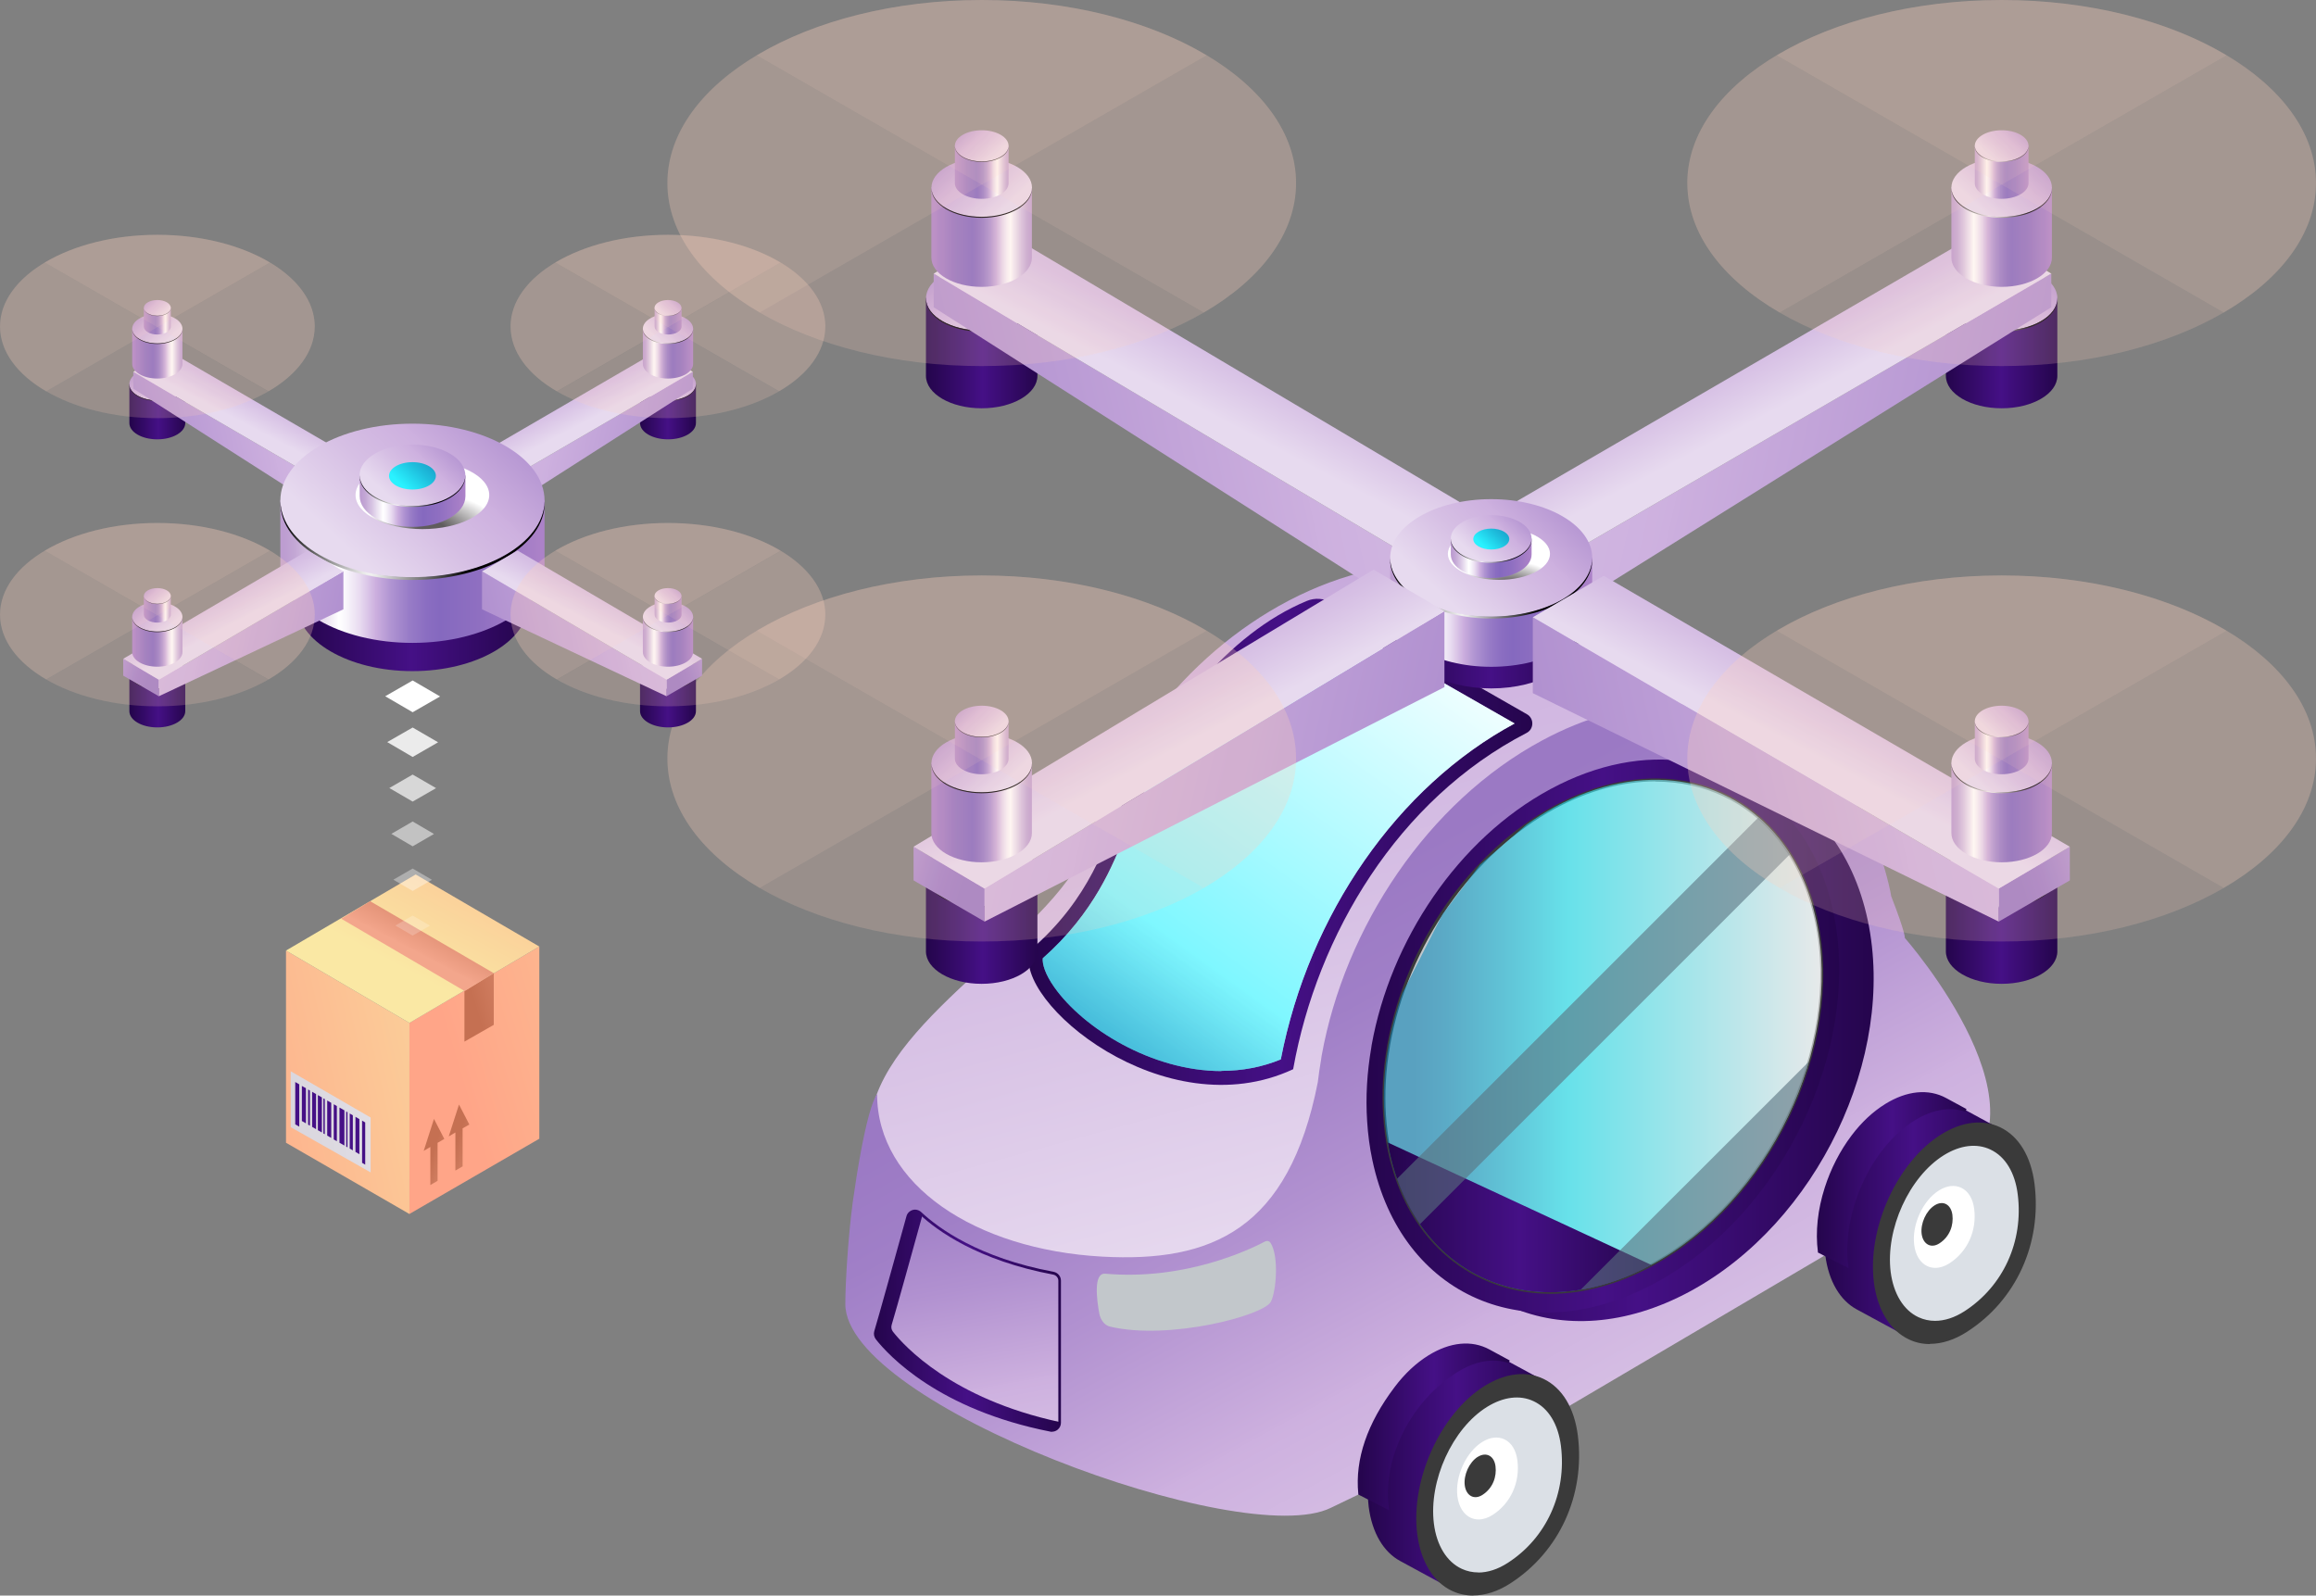 <?xml version="1.0" encoding="UTF-8"?>
<svg xmlns="http://www.w3.org/2000/svg" xmlns:xlink="http://www.w3.org/1999/xlink" viewBox="0 0 230.39 158.74">
  <rect x="0" y="0" width="230.39" height="158.74" fill="#808080" stroke="none"/>
  <defs>
    <style>
      .cls-1 {
        fill: url(#linear-gradient-75);
      }

      .cls-2 {
        fill: url(#radial-gradient-23);
      }

      .cls-2, .cls-3, .cls-4, .cls-5, .cls-6, .cls-7, .cls-8, .cls-9, .cls-10, .cls-11, .cls-12, .cls-13, .cls-14, .cls-15, .cls-16, .cls-17, .cls-18, .cls-19, .cls-20, .cls-21, .cls-22, .cls-23, .cls-24, .cls-25, .cls-26, .cls-27, .cls-28, .cls-29 {
        mix-blend-mode: color-dodge;
      }

      .cls-3 {
        fill: url(#radial-gradient-24);
      }

      .cls-30 {
        fill: url(#linear-gradient-2);
      }

      .cls-31 {
        fill: url(#linear-gradient-51);
      }

      .cls-32, .cls-33, .cls-34, .cls-35, .cls-36, .cls-37 {
        fill: #fff;
      }

      .cls-38 {
        fill: #dbe0e6;
      }

      .cls-4 {
        fill: url(#radial-gradient-7);
      }

      .cls-39 {
        fill: url(#linear-gradient-17);
      }

      .cls-5 {
        fill: url(#radial-gradient-19);
      }

      .cls-40 {
        fill: url(#linear-gradient-87);
      }

      .cls-41 {
        fill: url(#linear-gradient-93);
      }

      .cls-42 {
        fill: url(#linear-gradient-92);
      }

      .cls-43 {
        fill: url(#_名称未設定グラデーション_12-2);
      }

      .cls-44 {
        fill: url(#linear-gradient-80);
      }

      .cls-45 {
        fill: url(#linear-gradient-43);
      }

      .cls-6 {
        fill: url(#radial-gradient-14);
      }

      .cls-46 {
        fill: url(#linear-gradient-15);
      }

      .cls-47 {
        fill: url(#linear-gradient-58);
      }

      .cls-33 {
        opacity: .68;
      }

      .cls-48 {
        fill: url(#linear-gradient-69);
      }

      .cls-34 {
        opacity: .52;
      }

      .cls-49 {
        fill: url(#linear-gradient-81);
      }

      .cls-50 {
        fill: url(#linear-gradient-18);
      }

      .cls-51, .cls-52, .cls-53 {
        opacity: .6;
      }

      .cls-54 {
        fill: url(#linear-gradient-56);
      }

      .cls-55 {
        fill: url(#linear-gradient-40);
      }

      .cls-7 {
        fill: url(#radial-gradient-29);
      }

      .cls-56 {
        fill: url(#linear-gradient-52);
      }

      .cls-57 {
        fill: url(#linear-gradient-28);
      }

      .cls-8 {
        fill: url(#radial-gradient-28);
      }

      .cls-58 {
        fill: url(#linear-gradient-14);
      }

      .cls-59, .cls-52, .cls-60 {
        mix-blend-mode: screen;
      }

      .cls-59, .cls-60 {
        fill: #ffd0bc;
      }

      .cls-61 {
        fill: url(#linear-gradient-36);
      }

      .cls-62 {
        fill: url(#linear-gradient-78);
      }

      .cls-63 {
        fill: url(#linear-gradient-20);
      }

      .cls-64 {
        fill: url(#linear-gradient-6);
      }

      .cls-65 {
        fill: url(#linear-gradient-53);
      }

      .cls-66 {
        isolation: isolate;
      }

      .cls-9 {
        fill: url(#radial-gradient-21);
      }

      .cls-67, .cls-35 {
        opacity: .2;
      }

      .cls-68 {
        fill: url(#linear-gradient-91);
      }

      .cls-69 {
        fill: url(#linear-gradient-60);
      }

      .cls-10 {
        fill: url(#radial-gradient-17);
      }

      .cls-70 {
        fill: url(#linear-gradient-84);
      }

      .cls-71 {
        fill: url(#linear-gradient-104);
      }

      .cls-72 {
        fill: url(#linear-gradient-35);
      }

      .cls-73 {
        fill: url(#linear-gradient-48);
      }

      .cls-74 {
        fill: url(#linear-gradient-32);
      }

      .cls-11 {
        fill: url(#radial-gradient-15);
      }

      .cls-75 {
        fill: url(#radial-gradient-20);
      }

      .cls-75, .cls-76, .cls-77 {
        mix-blend-mode: multiply;
      }

      .cls-78 {
        fill: url(#linear-gradient-97);
      }

      .cls-12 {
        fill: url(#radial-gradient-18);
      }

      .cls-79 {
        fill: url(#linear-gradient-11);
      }

      .cls-80 {
        fill: url(#linear-gradient-50);
      }

      .cls-13 {
        fill: url(#radial-gradient-3);
      }

      .cls-52 {
        fill: #58727f;
      }

      .cls-81 {
        fill: url(#linear-gradient-106);
      }

      .cls-82 {
        fill: url(#linear-gradient-63);
      }

      .cls-83 {
        fill: url(#linear-gradient-67);
      }

      .cls-14 {
        fill: url(#radial-gradient);
      }

      .cls-84 {
        fill: url(#linear-gradient-95);
      }

      .cls-76 {
        fill: url(#radial-gradient-5);
      }

      .cls-85 {
        fill: url(#linear-gradient-86);
      }

      .cls-86 {
        fill: url(#linear-gradient-39);
      }

      .cls-87 {
        fill: url(#linear-gradient-10);
      }

      .cls-88 {
        fill: url(#linear-gradient-59);
      }

      .cls-15 {
        fill: url(#radial-gradient-27);
      }

      .cls-89 {
        fill: url(#linear-gradient-49);
      }

      .cls-90 {
        fill: url(#linear-gradient-37);
      }

      .cls-91 {
        fill: url(#linear-gradient-82);
      }

      .cls-92 {
        fill: url(#linear-gradient-16);
      }

      .cls-16 {
        fill: url(#radial-gradient-11);
      }

      .cls-17 {
        fill: url(#radial-gradient-25);
      }

      .cls-93 {
        fill: url(#linear-gradient-31);
      }

      .cls-94 {
        fill: url(#linear-gradient-85);
      }

      .cls-18 {
        fill: url(#radial-gradient-16);
      }

      .cls-95 {
        fill: url(#linear-gradient-61);
      }

      .cls-96 {
        fill: url(#linear-gradient-68);
      }

      .cls-97 {
        fill: url(#linear-gradient-103);
      }

      .cls-98 {
        fill: url(#linear-gradient-62);
      }

      .cls-99 {
        fill: url(#linear-gradient-107);
      }

      .cls-100 {
        fill: url(#linear-gradient-41);
      }

      .cls-101 {
        fill: #3a3a3a;
      }

      .cls-102 {
        fill: url(#linear-gradient-76);
      }

      .cls-103 {
        fill: url(#linear-gradient-98);
      }

      .cls-104 {
        fill: url(#linear-gradient-21);
      }

      .cls-105 {
        fill: url(#linear-gradient-72);
      }

      .cls-19 {
        fill: url(#radial-gradient-13);
      }

      .cls-106 {
        fill: url(#linear-gradient-25);
      }

      .cls-107 {
        fill: url(#linear-gradient-89);
      }

      .cls-20 {
        fill: url(#radial-gradient-10);
      }

      .cls-108 {
        fill: url(#linear-gradient-5);
      }

      .cls-109 {
        fill: url(#linear-gradient-64);
      }

      .cls-110 {
        fill: url(#linear-gradient-102);
      }

      .cls-111 {
        fill: url(#linear-gradient-83);
      }

      .cls-112 {
        fill: url(#linear-gradient-54);
      }

      .cls-113 {
        fill: url(#linear-gradient-45);
      }

      .cls-114 {
        fill: url(#linear-gradient-55);
      }

      .cls-21 {
        fill: url(#radial-gradient-12);
      }

      .cls-22 {
        fill: url(#radial-gradient-4);
      }

      .cls-115 {
        fill: url(#linear-gradient-34);
      }

      .cls-116 {
        fill: url(#linear-gradient-65);
      }

      .cls-117 {
        fill: url(#linear-gradient-70);
      }

      .cls-23 {
        fill: url(#radial-gradient-26);
      }

      .cls-24 {
        fill: url(#radial-gradient-6);
      }

      .cls-118 {
        fill: url(#linear-gradient-79);
      }

      .cls-25 {
        fill: url(#radial-gradient-8);
      }

      .cls-119 {
        fill: url(#linear-gradient-88);
      }

      .cls-120 {
        fill: #c2c7cb;
      }

      .cls-121 {
        fill: url(#linear-gradient-7);
      }

      .cls-122 {
        fill: url(#linear-gradient-66);
      }

      .cls-36 {
        opacity: .84;
      }

      .cls-26 {
        fill: url(#radial-gradient-9);
      }

      .cls-123 {
        fill: url(#linear-gradient-96);
      }

      .cls-124 {
        fill: url(#linear-gradient-24);
      }

      .cls-125 {
        fill: url(#linear-gradient-73);
      }

      .cls-126 {
        fill: url(#linear-gradient-100);
      }

      .cls-127 {
        fill: url(#linear-gradient-105);
      }

      .cls-128 {
        fill: url(#linear-gradient-9);
      }

      .cls-129 {
        fill: url(#linear-gradient-22);
      }

      .cls-27 {
        fill: url(#radial-gradient-30);
      }

      .cls-130 {
        fill: url(#linear-gradient-74);
      }

      .cls-131 {
        fill: url(#linear-gradient-42);
      }

      .cls-132 {
        fill: url(#linear-gradient-99);
      }

      .cls-133 {
        fill: url(#linear-gradient-3);
      }

      .cls-134 {
        fill: url(#_名称未設定グラデーション_14);
      }

      .cls-135 {
        fill: #451086;
      }

      .cls-53 {
        fill: url(#_名称未設定グラデーション_12);
      }

      .cls-136 {
        fill: url(#linear-gradient);
      }

      .cls-137 {
        fill: url(#linear-gradient-27);
      }

      .cls-138 {
        fill: url(#linear-gradient-33);
      }

      .cls-139 {
        fill: url(#linear-gradient-38);
      }

      .cls-140 {
        fill: url(#linear-gradient-94);
      }

      .cls-141 {
        fill: url(#linear-gradient-29);
      }

      .cls-142 {
        fill: url(#linear-gradient-30);
      }

      .cls-60 {
        opacity: .5;
      }

      .cls-143 {
        fill: url(#linear-gradient-23);
      }

      .cls-144 {
        fill: url(#linear-gradient-19);
      }

      .cls-28 {
        fill: url(#radial-gradient-22);
      }

      .cls-145 {
        fill: url(#linear-gradient-71);
      }

      .cls-37 {
        opacity: .36;
      }

      .cls-146 {
        fill: url(#linear-gradient-4);
      }

      .cls-147 {
        fill: url(#linear-gradient-77);
      }

      .cls-148 {
        fill: url(#linear-gradient-8);
      }

      .cls-149 {
        fill: url(#linear-gradient-90);
      }

      .cls-29 {
        fill: url(#radial-gradient-2);
      }

      .cls-150 {
        fill: url(#linear-gradient-44);
      }

      .cls-151 {
        fill: url(#linear-gradient-57);
      }

      .cls-152 {
        fill: url(#linear-gradient-47);
      }

      .cls-153 {
        fill: url(#linear-gradient-46);
      }

      .cls-154 {
        fill: url(#linear-gradient-12);
      }

      .cls-155 {
        fill: url(#linear-gradient-13);
      }

      .cls-156 {
        fill: url(#linear-gradient-26);
      }

      .cls-157 {
        fill: url(#linear-gradient-101);
      }
    </style>
    <linearGradient id="linear-gradient" x1="105.91" y1="-12.33" x2="142.41" y2="120.77" gradientUnits="userSpaceOnUse">
      <stop offset="0" stop-color="#9b79c4"/>
      <stop offset=".14" stop-color="#a07fc7"/>
      <stop offset=".34" stop-color="#b191d0"/>
      <stop offset=".58" stop-color="#ccafde"/>
      <stop offset=".58" stop-color="#cdb0df"/>
      <stop offset=".76" stop-color="#d6bfe4"/>
      <stop offset="1" stop-color="#e7daef"/>
    </linearGradient>
    <linearGradient id="linear-gradient-2" x1="126.96" y1="91.75" x2="163.26" y2="158.7" xlink:href="#linear-gradient"/>
    <linearGradient id="linear-gradient-3" x1="139.37" y1="103.93" x2="186.39" y2="103.93" gradientUnits="userSpaceOnUse">
      <stop offset="0" stop-color="#25054d"/>
      <stop offset=".5" stop-color="#451086"/>
      <stop offset="1" stop-color="#25054d"/>
    </linearGradient>
    <linearGradient id="linear-gradient-4" x1="135.94" y1="103.08" x2="182.96" y2="103.08" xlink:href="#linear-gradient-3"/>
    <linearGradient id="_名称未設定グラデーション_12" data-name="名称未設定グラデーション 12" x1="137.67" y1="103.08" x2="181.23" y2="103.08" gradientUnits="userSpaceOnUse">
      <stop offset=".07" stop-color="#1387b9"/>
      <stop offset=".14" stop-color="#1696c3"/>
      <stop offset=".27" stop-color="#1ebedd"/>
      <stop offset=".42" stop-color="#2af2ff"/>
      <stop offset="1" stop-color="#fff"/>
    </linearGradient>
    <linearGradient id="linear-gradient-5" x1="138.06" y1="121.12" x2="164.27" y2="121.12" xlink:href="#linear-gradient-3"/>
    <linearGradient id="linear-gradient-6" x1="93.36" y1="114.13" x2="100.82" y2="155.47" xlink:href="#linear-gradient"/>
    <linearGradient id="linear-gradient-7" x1="86.93" y1="131.4" x2="105.54" y2="131.4" xlink:href="#linear-gradient-3"/>
    <linearGradient id="linear-gradient-8" x1="87.07" y1="131.4" x2="105.4" y2="131.4" xlink:href="#linear-gradient-3"/>
    <linearGradient id="linear-gradient-9" x1="102.31" y1="83.76" x2="152.43" y2="83.76" xlink:href="#linear-gradient-3"/>
    <linearGradient id="_名称未設定グラデーション_14" data-name="名称未設定グラデーション 14" x1="100.45" y1="119.51" x2="143.4" y2="59.92" gradientUnits="userSpaceOnUse">
      <stop offset=".07" stop-color="#1387b9"/>
      <stop offset=".11" stop-color="#228ebd"/>
      <stop offset=".17" stop-color="#4ba3c9"/>
      <stop offset=".27" stop-color="#8cc4dd"/>
      <stop offset=".38" stop-color="#e5f2f7"/>
      <stop offset=".42" stop-color="#fff"/>
      <stop offset="1" stop-color="#fff"/>
    </linearGradient>
    <linearGradient id="_名称未設定グラデーション_12-2" data-name="名称未設定グラデーション 12" x1="100.45" y1="119.51" x2="143.4" y2="59.92" xlink:href="#_名称未設定グラデーション_12"/>
    <linearGradient id="linear-gradient-10" x1="136.05" y1="146.08" x2="153.7" y2="146.08" xlink:href="#linear-gradient-3"/>
    <linearGradient id="linear-gradient-11" x1="135.2" y1="141.91" x2="150.11" y2="141.91" xlink:href="#linear-gradient-3"/>
    <linearGradient id="linear-gradient-12" x1="135.06" y1="141.96" x2="150.18" y2="141.96" xlink:href="#linear-gradient-3"/>
    <linearGradient id="linear-gradient-13" x1="181.49" y1="121.06" x2="199.13" y2="121.06" xlink:href="#linear-gradient-3"/>
    <linearGradient id="linear-gradient-14" x1="180.87" y1="117.35" x2="195.55" y2="117.35" xlink:href="#linear-gradient-3"/>
    <linearGradient id="linear-gradient-15" x1="180.73" y1="117.4" x2="195.62" y2="117.4" xlink:href="#linear-gradient-3"/>
    <linearGradient id="linear-gradient-16" x1="248.45" y1="35.13" x2="259.36" y2="35.13" gradientTransform="translate(-54.82)" xlink:href="#linear-gradient-3"/>
    <linearGradient id="linear-gradient-17" x1="6749.2" y1="22.68" x2="6757.99" y2="32.1" gradientTransform="translate(6954.83) rotate(-180) scale(1 -1)" xlink:href="#linear-gradient"/>
    <radialGradient id="radial-gradient" cx="206.45" cy="43.2" fx="206.45" fy="43.2" r="4.32" gradientTransform="translate(1.7 -8.48) scale(.95)" gradientUnits="userSpaceOnUse">
      <stop offset="0" stop-color="#fff"/>
      <stop offset="1" stop-color="#000"/>
    </radialGradient>
    <linearGradient id="linear-gradient-18" x1="11725.75" y1="35.13" x2="11736.66" y2="35.13" gradientTransform="translate(11828.9) rotate(-180) scale(1 -1)" xlink:href="#linear-gradient-3"/>
    <linearGradient id="linear-gradient-19" x1="-4728.1" y1="22.68" x2="-4719.31" y2="32.1" gradientTransform="translate(4819.25)" xlink:href="#linear-gradient"/>
    <radialGradient id="radial-gradient-2" cx="11670.94" fx="11670.94" r="4.32" gradientTransform="translate(11158.8 -8.48) rotate(-180) scale(.95 -.95)" xlink:href="#radial-gradient"/>
    <linearGradient id="linear-gradient-20" x1="248.45" y1="92.39" x2="259.36" y2="92.39" gradientTransform="translate(-54.82)" xlink:href="#linear-gradient-3"/>
    <linearGradient id="linear-gradient-21" x1="6749.2" y1="79.94" x2="6757.99" y2="89.36" gradientTransform="translate(6954.83) rotate(-180) scale(1 -1)" xlink:href="#linear-gradient"/>
    <radialGradient id="radial-gradient-3" cy="103.62" fy="103.62" r="4.32" xlink:href="#radial-gradient"/>
    <linearGradient id="linear-gradient-22" x1="9949.47" y1="55.49" x2="9966.96" y2="50.25" gradientTransform="translate(10104.43) rotate(-180) scale(1 -1)" xlink:href="#linear-gradient"/>
    <linearGradient id="linear-gradient-23" x1="9860.68" y1="57.7" x2="9990.22" y2="28.66" gradientTransform="translate(10104.43) rotate(-180) scale(1 -1)" xlink:href="#linear-gradient"/>
    <linearGradient id="linear-gradient-24" x1="9936.72" y1="20.92" x2="9926.64" y2="40.13" gradientTransform="translate(10104.43) rotate(-180) scale(1 -1)" xlink:href="#linear-gradient"/>
    <linearGradient id="linear-gradient-25" x1="-199.83" y1="56.09" x2="-182.35" y2="50.86" gradientTransform="translate(341.8)" xlink:href="#linear-gradient"/>
    <linearGradient id="linear-gradient-26" x1="-288.42" y1="57.95" x2="-159.3" y2="29.01" gradientTransform="translate(341.8)" xlink:href="#linear-gradient"/>
    <linearGradient id="linear-gradient-27" x1="-212.04" y1="20.19" x2="-222.7" y2="40.51" gradientTransform="translate(341.8)" xlink:href="#linear-gradient"/>
    <linearGradient id="linear-gradient-28" x1="194.43" y1="63.73" x2="211.78" y2="63.73" gradientTransform="translate(-54.82)" xlink:href="#linear-gradient-3"/>
    <linearGradient id="linear-gradient-29" x1="193.21" y1="60.91" x2="212.99" y2="60.91" gradientTransform="translate(-54.82)" gradientUnits="userSpaceOnUse">
      <stop offset=".01" stop-color="#bd9dd1"/>
      <stop offset=".05" stop-color="#c3a7d5"/>
      <stop offset=".11" stop-color="#d6c2e2"/>
      <stop offset=".19" stop-color="#f3eef7"/>
      <stop offset=".22" stop-color="#fff"/>
      <stop offset=".25" stop-color="#f8f5fb"/>
      <stop offset=".3" stop-color="#e8dbf0"/>
      <stop offset=".36" stop-color="#cdb1df"/>
      <stop offset=".36" stop-color="#cdb0df"/>
      <stop offset=".42" stop-color="#b094d2"/>
      <stop offset=".49" stop-color="#987cc7"/>
      <stop offset=".56" stop-color="#8a6dc1"/>
      <stop offset=".61" stop-color="#8569bf"/>
      <stop offset=".76" stop-color="#8f6fc1"/>
      <stop offset="1" stop-color="#ac82c8"/>
    </linearGradient>
    <linearGradient id="linear-gradient-30" x1="6794.68" y1="42.86" x2="6810.61" y2="59.93" gradientTransform="translate(6954.83) rotate(-180) scale(1 -1)" xlink:href="#linear-gradient"/>
    <radialGradient id="radial-gradient-4" cx="151.34" cy="72.86" fx="151.34" fy="72.86" r="7.82" xlink:href="#radial-gradient"/>
    <radialGradient id="radial-gradient-5" cx="1085.52" cy="-5089.61" fx="1085.52" fy="-5089.61" r="4.54" gradientTransform="translate(-1065.71 2959.45) scale(1.12 .57)" gradientUnits="userSpaceOnUse">
      <stop offset=".19" stop-color="#5f5c5d"/>
      <stop offset="1" stop-color="#fff"/>
    </radialGradient>
    <linearGradient id="linear-gradient-31" x1="199.18" y1="55.54" x2="207.1" y2="55.54" xlink:href="#linear-gradient-29"/>
    <linearGradient id="linear-gradient-32" x1="6801.76" y1="48.53" x2="6808.14" y2="55.36" gradientTransform="translate(6954.83) rotate(-180) scale(1 -1)" xlink:href="#linear-gradient"/>
    <linearGradient id="linear-gradient-33" x1="6804.39" y1="51.38" x2="6807.22" y2="54.42" gradientTransform="translate(6954.83) rotate(-180) scale(1 -1)" gradientUnits="userSpaceOnUse">
      <stop offset=".04" stop-color="#1387b9"/>
      <stop offset=".23" stop-color="#1696c3"/>
      <stop offset=".59" stop-color="#1ebedd"/>
      <stop offset="1" stop-color="#2af2ff"/>
    </linearGradient>
    <radialGradient id="radial-gradient-6" cx="153.39" cy="67.64" fx="153.39" fy="67.64" r="3.13" xlink:href="#radial-gradient"/>
    <linearGradient id="linear-gradient-34" x1="-140.68" y1="88.34" x2="-124.31" y2="83.43" gradientTransform="translate(341.8)" xlink:href="#linear-gradient"/>
    <linearGradient id="linear-gradient-35" x1="-230.65" y1="91.01" x2="-99.7" y2="61.65" gradientTransform="translate(341.8)" xlink:href="#linear-gradient"/>
    <linearGradient id="linear-gradient-36" x1="-153.23" y1="54.94" x2="-163.33" y2="74.19" gradientTransform="translate(341.8)" xlink:href="#linear-gradient"/>
    <linearGradient id="linear-gradient-37" x1="248.99" y1="80.85" x2="258.82" y2="80.85" xlink:href="#linear-gradient-29"/>
    <linearGradient id="linear-gradient-38" x1="6749.84" y1="69.63" x2="6757.76" y2="78.12" gradientTransform="translate(6954.83) rotate(-180) scale(1 -1)" xlink:href="#linear-gradient"/>
    <radialGradient id="radial-gradient-7" cx="206.64" cy="91.72" fx="206.64" fy="91.72" r="3.89" xlink:href="#radial-gradient"/>
    <linearGradient id="linear-gradient-39" x1="251.29" y1="74.4" x2="256.55" y2="74.4" xlink:href="#linear-gradient-29"/>
    <linearGradient id="linear-gradient-40" x1="6752.58" y1="68.4" x2="6756.81" y2="72.94" gradientTransform="translate(6954.83) rotate(-180) scale(1 -1)" xlink:href="#linear-gradient"/>
    <radialGradient id="radial-gradient-8" cx="207.43" cy="86.1" fx="207.43" fy="86.1" r="2.08" xlink:href="#radial-gradient"/>
    <linearGradient id="linear-gradient-41" x1="11725.75" y1="92.39" x2="11736.66" y2="92.39" gradientTransform="translate(11828.9) rotate(-180) scale(1 -1)" xlink:href="#linear-gradient-3"/>
    <linearGradient id="linear-gradient-42" x1="-4728.1" y1="79.94" x2="-4719.31" y2="89.36" gradientTransform="translate(4819.25)" xlink:href="#linear-gradient"/>
    <radialGradient id="radial-gradient-9" cx="11670.94" cy="103.62" fx="11670.94" fy="103.62" r="4.32" gradientTransform="translate(11158.8 -8.48) rotate(-180) scale(.95 -.95)" xlink:href="#radial-gradient"/>
    <linearGradient id="linear-gradient-43" x1="11336.62" y1="88.34" x2="11352.99" y2="83.43" gradientTransform="translate(11432.28) rotate(-180) scale(1 -1)" xlink:href="#linear-gradient"/>
    <linearGradient id="linear-gradient-44" x1="11248.08" y1="90.45" x2="11376.72" y2="61.62" gradientTransform="translate(11432.28) rotate(-180) scale(1 -1)" xlink:href="#linear-gradient"/>
    <linearGradient id="linear-gradient-45" x1="11325.2" y1="53.07" x2="11314.21" y2="74.01" gradientTransform="translate(11432.28) rotate(-180) scale(1 -1)" xlink:href="#linear-gradient"/>
    <linearGradient id="linear-gradient-46" x1="11726.29" y1="80.85" x2="11736.12" y2="80.85" gradientTransform="translate(11828.9) rotate(-180) scale(1 -1)" xlink:href="#linear-gradient-29"/>
    <linearGradient id="linear-gradient-47" x1="-4727.46" y1="69.63" x2="-4719.54" y2="78.12" gradientTransform="translate(4819.25)" xlink:href="#linear-gradient"/>
    <radialGradient id="radial-gradient-10" cx="11671.12" cy="91.72" fx="11671.12" fy="91.72" r="3.89" gradientTransform="translate(11158.8 -8.48) rotate(-180) scale(.95 -.95)" xlink:href="#radial-gradient"/>
    <linearGradient id="linear-gradient-48" x1="11728.59" y1="74.4" x2="11733.85" y2="74.4" gradientTransform="translate(11828.9) rotate(-180) scale(1 -1)" xlink:href="#linear-gradient-29"/>
    <linearGradient id="linear-gradient-49" x1="-4724.72" y1="68.4" x2="-4720.49" y2="72.94" gradientTransform="translate(4819.25)" xlink:href="#linear-gradient"/>
    <radialGradient id="radial-gradient-11" cx="11671.91" cy="86.1" fx="11671.91" fy="86.1" r="2.08" gradientTransform="translate(11158.8 -8.48) rotate(-180) scale(.95 -.95)" xlink:href="#radial-gradient"/>
    <linearGradient id="linear-gradient-50" x1="248.99" y1="23.59" x2="258.82" y2="23.59" xlink:href="#linear-gradient-29"/>
    <linearGradient id="linear-gradient-51" x1="6749.84" y1="12.37" x2="6757.76" y2="20.86" gradientTransform="translate(6954.83) rotate(-180) scale(1 -1)" xlink:href="#linear-gradient"/>
    <radialGradient id="radial-gradient-12" cx="206.64" cy="31.3" fx="206.64" fy="31.3" r="3.89" xlink:href="#radial-gradient"/>
    <linearGradient id="linear-gradient-52" x1="251.29" y1="17.14" x2="256.55" y2="17.14" xlink:href="#linear-gradient-29"/>
    <linearGradient id="linear-gradient-53" x1="6752.58" y1="11.15" x2="6756.81" y2="15.68" gradientTransform="translate(6954.83) rotate(-180) scale(1 -1)" xlink:href="#linear-gradient"/>
    <radialGradient id="radial-gradient-13" cx="207.43" cy="25.68" fx="207.43" fy="25.68" r="2.08" xlink:href="#radial-gradient"/>
    <linearGradient id="linear-gradient-54" x1="11726.29" y1="23.59" x2="11736.12" y2="23.59" gradientTransform="translate(11828.9) rotate(-180) scale(1 -1)" xlink:href="#linear-gradient-29"/>
    <linearGradient id="linear-gradient-55" x1="-4727.46" y1="12.37" x2="-4719.54" y2="20.86" gradientTransform="translate(4819.25)" xlink:href="#linear-gradient"/>
    <radialGradient id="radial-gradient-14" cx="11671.12" cy="31.3" fx="11671.12" fy="31.3" r="3.89" gradientTransform="translate(11158.8 -8.48) rotate(-180) scale(.95 -.95)" xlink:href="#radial-gradient"/>
    <linearGradient id="linear-gradient-56" x1="11728.59" y1="17.14" x2="11733.85" y2="17.14" gradientTransform="translate(11828.9) rotate(-180) scale(1 -1)" xlink:href="#linear-gradient-29"/>
    <linearGradient id="linear-gradient-57" x1="-4724.72" y1="11.15" x2="-4720.49" y2="15.68" gradientTransform="translate(4819.25)" xlink:href="#linear-gradient"/>
    <radialGradient id="radial-gradient-15" cx="11671.91" cy="25.68" fx="11671.91" fy="25.68" r="2.08" gradientTransform="translate(11158.8 -8.48) rotate(-180) scale(.95 -.95)" xlink:href="#radial-gradient"/>
    <linearGradient id="linear-gradient-58" x1="-297.42" y1="108.31" x2="-260.6" y2="97.29" gradientTransform="translate(341.8)" gradientUnits="userSpaceOnUse">
      <stop offset=".04" stop-color="#ffa588"/>
      <stop offset=".32" stop-color="#fdb48e"/>
      <stop offset=".86" stop-color="#fadc9f"/>
      <stop offset="1" stop-color="#fae8a4"/>
    </linearGradient>
    <linearGradient id="linear-gradient-59" x1="-330.02" y1="112.79" x2="-283.4" y2="102.34" xlink:href="#linear-gradient-58"/>
    <linearGradient id="linear-gradient-60" x1="-321.38" y1="114.4" x2="-295.91" y2="108.7" gradientTransform="translate(341.8)" gradientUnits="userSpaceOnUse">
      <stop offset="0" stop-color="#d0cdd4"/>
      <stop offset="1" stop-color="#eae7ee"/>
    </linearGradient>
    <linearGradient id="linear-gradient-61" x1="-287.27" y1="68.67" x2="-301.78" y2="96.33" xlink:href="#linear-gradient-58"/>
    <linearGradient id="linear-gradient-62" x1="-294.8" y1="100.42" x2="-286.07" y2="97.81" gradientTransform="translate(341.8)" gradientUnits="userSpaceOnUse">
      <stop offset=".04" stop-color="#c57052"/>
      <stop offset=".35" stop-color="#d17e61"/>
      <stop offset=".97" stop-color="#f1a389"/>
      <stop offset="1" stop-color="#f3a68c"/>
    </linearGradient>
    <linearGradient id="linear-gradient-63" x1="-296.69" y1="87.3" x2="-300.55" y2="94.65" xlink:href="#linear-gradient-62"/>
    <linearGradient id="linear-gradient-64" x1="-1079.45" y1="-1727.54" x2="-1074.41" y2="-1724.82" gradientTransform="translate(977.74 1569.67) rotate(-30) skewX(-30)" xlink:href="#linear-gradient-62"/>
    <linearGradient id="linear-gradient-65" x1="-1076.57" y1="-1727.54" x2="-1071.53" y2="-1724.82" gradientTransform="translate(977.74 1569.67) rotate(-30) skewX(-30)" xlink:href="#linear-gradient-62"/>
    <linearGradient id="linear-gradient-66" x1="118.52" y1="40.95" x2="123.98" y2="40.95" gradientTransform="translate(-54.82)" xlink:href="#linear-gradient-3"/>
    <linearGradient id="linear-gradient-67" x1="6885.12" y1="34.72" x2="6889.52" y2="39.44" gradientTransform="translate(6954.83) rotate(-180) scale(1 -1)" xlink:href="#linear-gradient"/>
    <radialGradient id="radial-gradient-16" cx="67.38" cy="50.76" fx="67.38" fy="50.76" r="2.16" xlink:href="#radial-gradient"/>
    <linearGradient id="linear-gradient-68" x1="11810.49" y1="40.95" x2="11815.96" y2="40.95" gradientTransform="translate(11828.9) rotate(-180) scale(1 -1)" xlink:href="#linear-gradient-3"/>
    <linearGradient id="linear-gradient-69" x1="-4806.85" y1="34.72" x2="-4802.46" y2="39.44" gradientTransform="translate(4819.25)" xlink:href="#linear-gradient"/>
    <radialGradient id="radial-gradient-17" cx="11758.41" cy="50.76" fx="11758.41" fy="50.76" r="2.16" gradientTransform="translate(11158.8 -8.48) rotate(-180) scale(.95 -.95)" xlink:href="#radial-gradient"/>
    <linearGradient id="linear-gradient-70" x1="118.52" y1="69.62" x2="123.98" y2="69.62" gradientTransform="translate(-54.82)" xlink:href="#linear-gradient-3"/>
    <linearGradient id="linear-gradient-71" x1="6885.12" y1="63.39" x2="6889.52" y2="68.1" gradientTransform="translate(6954.83) rotate(-180) scale(1 -1)" xlink:href="#linear-gradient"/>
    <radialGradient id="radial-gradient-18" cx="67.38" cy="81" fx="67.38" fy="81" r="2.16" xlink:href="#radial-gradient"/>
    <linearGradient id="linear-gradient-72" x1="10054.34" y1="47.81" x2="10063.09" y2="45.19" gradientTransform="translate(10104.43) rotate(-180) scale(1 -1)" xlink:href="#linear-gradient"/>
    <linearGradient id="linear-gradient-73" x1="10020.4" y1="48.87" x2="10069.64" y2="37.84" gradientTransform="translate(10104.43) rotate(-180) scale(1 -1)" xlink:href="#linear-gradient"/>
    <linearGradient id="linear-gradient-74" x1="10050.55" y1="32.71" x2="10045.81" y2="41.75" gradientTransform="translate(10104.43) rotate(-180) scale(1 -1)" xlink:href="#linear-gradient"/>
    <linearGradient id="linear-gradient-75" x1="-309.72" y1="47.81" x2="-300.96" y2="45.19" gradientTransform="translate(341.8)" xlink:href="#linear-gradient"/>
    <linearGradient id="linear-gradient-76" x1="-343.65" y1="48.87" x2="-294.42" y2="37.84" gradientTransform="translate(341.8)" xlink:href="#linear-gradient"/>
    <linearGradient id="linear-gradient-77" x1="-313.5" y1="32.71" x2="-318.25" y2="41.75" gradientTransform="translate(341.8)" xlink:href="#linear-gradient"/>
    <linearGradient id="linear-gradient-78" x1="84.44" y1="60.54" x2="107.11" y2="60.54" gradientTransform="translate(-54.82)" xlink:href="#linear-gradient-3"/>
    <linearGradient id="linear-gradient-79" x1="82.84" y1="56.85" x2="108.7" y2="56.85" xlink:href="#linear-gradient-29"/>
    <linearGradient id="linear-gradient-80" x1="6898.37" y1="33.26" x2="6919.19" y2="55.58" gradientTransform="translate(6954.83) rotate(-180) scale(1 -1)" xlink:href="#linear-gradient"/>
    <radialGradient id="radial-gradient-19" cx="37.05" cy="68.47" fx="37.05" fy="68.47" r="10.23" xlink:href="#radial-gradient"/>
    <radialGradient id="radial-gradient-20" cx="989.84" cy="-5099.85" fx="989.84" fy="-5099.85" r="5.94" xlink:href="#radial-gradient-5"/>
    <linearGradient id="linear-gradient-81" x1="90.64" y1="49.84" x2="100.99" y2="49.84" xlink:href="#linear-gradient-29"/>
    <linearGradient id="linear-gradient-82" x1="6907.63" y1="40.67" x2="6915.96" y2="49.6" gradientTransform="translate(6954.83) rotate(-180) scale(1 -1)" xlink:href="#linear-gradient"/>
    <linearGradient id="linear-gradient-83" x1="6911.06" y1="44.4" x2="6914.76" y2="48.37" xlink:href="#linear-gradient-33"/>
    <radialGradient id="radial-gradient-21" cx="39.72" cy="61.64" fx="39.72" fy="61.64" r="4.09" xlink:href="#radial-gradient"/>
    <linearGradient id="linear-gradient-84" x1="-274.35" y1="67.59" x2="-266.15" y2="65.14" gradientTransform="translate(341.8)" xlink:href="#linear-gradient"/>
    <linearGradient id="linear-gradient-85" x1="-310.51" y1="68.84" x2="-258.16" y2="57.11" gradientTransform="translate(341.8)" xlink:href="#linear-gradient"/>
    <linearGradient id="linear-gradient-86" x1="-278.37" y1="52.55" x2="-283.25" y2="61.85" gradientTransform="translate(341.8)" xlink:href="#linear-gradient"/>
    <linearGradient id="linear-gradient-87" x1="118.79" y1="63.84" x2="123.72" y2="63.84" xlink:href="#linear-gradient-29"/>
    <linearGradient id="linear-gradient-88" x1="6885.44" y1="58.23" x2="6889.41" y2="62.48" gradientTransform="translate(6954.83) rotate(-180) scale(1 -1)" xlink:href="#linear-gradient"/>
    <radialGradient id="radial-gradient-22" cx="67.48" cy="75.05" fx="67.48" fy="75.05" r="1.95" xlink:href="#radial-gradient"/>
    <linearGradient id="linear-gradient-89" x1="119.94" y1="60.61" x2="122.58" y2="60.61" xlink:href="#linear-gradient-29"/>
    <linearGradient id="linear-gradient-90" x1="6886.81" y1="57.61" x2="6888.93" y2="59.88" gradientTransform="translate(6954.83) rotate(-180) scale(1 -1)" xlink:href="#linear-gradient"/>
    <radialGradient id="radial-gradient-23" cx="67.87" cy="72.23" fx="67.87" fy="72.23" r="1.04" xlink:href="#radial-gradient"/>
    <linearGradient id="linear-gradient-91" x1="11810.49" y1="69.62" x2="11815.96" y2="69.62" gradientTransform="translate(11828.9) rotate(-180) scale(1 -1)" xlink:href="#linear-gradient-3"/>
    <linearGradient id="linear-gradient-92" x1="-4806.85" y1="63.39" x2="-4802.46" y2="68.1" gradientTransform="translate(4819.25)" xlink:href="#linear-gradient"/>
    <radialGradient id="radial-gradient-24" cx="11758.41" cy="81" fx="11758.41" fy="81" r="2.16" gradientTransform="translate(11158.8 -8.48) rotate(-180) scale(.95 -.95)" xlink:href="#radial-gradient"/>
    <linearGradient id="linear-gradient-93" x1="11417.62" y1="67.59" x2="11425.82" y2="65.14" gradientTransform="translate(11432.28) rotate(-180) scale(1 -1)" xlink:href="#linear-gradient"/>
    <linearGradient id="linear-gradient-94" x1="11381.46" y1="68.84" x2="11433.82" y2="57.11" gradientTransform="translate(11432.28) rotate(-180) scale(1 -1)" xlink:href="#linear-gradient"/>
    <linearGradient id="linear-gradient-95" x1="11413.6" y1="52.55" x2="11408.72" y2="61.85" gradientTransform="translate(11432.28) rotate(-180) scale(1 -1)" xlink:href="#linear-gradient"/>
    <linearGradient id="linear-gradient-96" x1="11810.77" y1="63.84" x2="11815.69" y2="63.84" gradientTransform="translate(11828.9) rotate(-180) scale(1 -1)" xlink:href="#linear-gradient-29"/>
    <linearGradient id="linear-gradient-97" x1="-4806.53" y1="58.22" x2="-4802.57" y2="62.48" gradientTransform="translate(4819.25)" xlink:href="#linear-gradient"/>
    <radialGradient id="radial-gradient-25" cx="11758.51" cy="75.05" fx="11758.51" fy="75.05" r="1.95" gradientTransform="translate(11158.8 -8.48) rotate(-180) scale(.95 -.95)" xlink:href="#radial-gradient"/>
    <linearGradient id="linear-gradient-98" x1="11811.92" y1="60.61" x2="11814.55" y2="60.61" gradientTransform="translate(11828.9) rotate(-180) scale(1 -1)" xlink:href="#linear-gradient-29"/>
    <linearGradient id="linear-gradient-99" x1="-4805.16" y1="57.61" x2="-4803.05" y2="59.88" gradientTransform="translate(4819.25)" xlink:href="#linear-gradient"/>
    <radialGradient id="radial-gradient-26" cx="11758.9" cy="72.23" fx="11758.9" fy="72.23" r="1.04" gradientTransform="translate(11158.8 -8.48) rotate(-180) scale(.95 -.95)" xlink:href="#radial-gradient"/>
    <linearGradient id="linear-gradient-100" x1="118.79" y1="35.18" x2="123.72" y2="35.18" xlink:href="#linear-gradient-29"/>
    <linearGradient id="linear-gradient-101" x1="6885.44" y1="29.56" x2="6889.41" y2="33.81" gradientTransform="translate(6954.83) rotate(-180) scale(1 -1)" xlink:href="#linear-gradient"/>
    <radialGradient id="radial-gradient-27" cx="67.48" cy="44.8" fx="67.48" fy="44.8" r="1.95" xlink:href="#radial-gradient"/>
    <linearGradient id="linear-gradient-102" x1="119.94" y1="31.95" x2="122.58" y2="31.95" xlink:href="#linear-gradient-29"/>
    <linearGradient id="linear-gradient-103" x1="6886.81" y1="28.95" x2="6888.93" y2="31.22" gradientTransform="translate(6954.83) rotate(-180) scale(1 -1)" xlink:href="#linear-gradient"/>
    <radialGradient id="radial-gradient-28" cx="67.87" cy="41.99" fx="67.87" fy="41.99" r="1.04" xlink:href="#radial-gradient"/>
    <linearGradient id="linear-gradient-104" x1="11810.77" y1="35.18" x2="11815.69" y2="35.18" gradientTransform="translate(11828.9) rotate(-180) scale(1 -1)" xlink:href="#linear-gradient-29"/>
    <linearGradient id="linear-gradient-105" x1="-4806.53" y1="29.56" x2="-4802.57" y2="33.81" gradientTransform="translate(4819.25)" xlink:href="#linear-gradient"/>
    <radialGradient id="radial-gradient-29" cx="11758.51" cy="44.8" fx="11758.51" fy="44.8" r="1.95" gradientTransform="translate(11158.8 -8.48) rotate(-180) scale(.95 -.95)" xlink:href="#radial-gradient"/>
    <linearGradient id="linear-gradient-106" x1="11811.92" y1="31.95" x2="11814.55" y2="31.95" gradientTransform="translate(11828.9) rotate(-180) scale(1 -1)" xlink:href="#linear-gradient-29"/>
    <linearGradient id="linear-gradient-107" x1="-4805.16" y1="28.95" x2="-4803.05" y2="31.22" gradientTransform="translate(4819.25)" xlink:href="#linear-gradient"/>
    <radialGradient id="radial-gradient-30" cx="11758.9" cy="41.99" fx="11758.9" fy="41.99" r="1.04" gradientTransform="translate(11158.8 -8.48) rotate(-180) scale(.95 -.95)" xlink:href="#radial-gradient"/>
  </defs>
  <g class="cls-66">
    <g id="_レイヤー_2" data-name="レイヤー 2">
      <g id="_コンテンツ" data-name="コンテンツ">
        <g>
          <g>
            <g>
              <path class="cls-32" d="M189.98,117.19c-.75,1.52-1.65,2.66-1.94,1.9-.27-.69-.6-3.08-.21-3.58,.51-.67,1.06-1.51,1.49-2.45,.24,1.28,.46,2.7,.66,4.13Z"/>
              <g>
                <path class="cls-136" d="M108.42,83.39s0,0,0,0c.24-.77,.51-1.54,.8-2.31h0c.04-.11,.08-.21,.11-.3,4.26-10.76,13.8-20.19,24.99-23.52,3.05-.91,6-1.29,8.76-1.21,16.02-.31,32.91,9.74,40.26,22.3,.02,.03,.04,.06,.05,.1,.13,.13,.25,.27,.32,.41,.07,.14,.12,.29,.15,.44,7.12,13.19,.76,24.1-15.95,26.31-1.6,.21-3.23,.32-4.86,.33-.07,0-.14,0-.21,0-9.2,15.02-24.35,35.14-38.82,33.75-37.36-3.57-37.36-28.78-37.36-28.78,1.71-10.08,19.01-18.49,21.74-27.5Z"/>
                <path class="cls-30" d="M84.82,119.66c.25-1.78,.53-3.56,.83-5.15,.51-2.72,1.08-4.92,1.6-5.67,0,9.06,9.81,15.48,22.38,16.18,10.92,.6,18.57-2.68,21.46-17.34h0c.09-.76,.2-1.51,.33-2.27h0c.02-.13,.04-.24,.05-.35,2.29-12.79,10.56-25.27,21.93-31.39,8.6-4.63,17.18-4.66,23.74-.94,2.71,1.08,4.92,2.91,6.29,5.54,2.14,2.83,3.75,6.33,4.62,10.44,.03,.15,.06,.3,.08,.45,1.44,3.69,1.36,4.16,1.36,4.16,0,0,15.98,18.16,4.09,24.48l-48.03,28.29s-3.2-1.44-3.9-.98c-3.43,2.24-6.31,3.45-9.26,4.9-8.77,4.34-48.3-10.26-48.3-20.27,0-2.15,.29-6.77,.73-10.07Z"/>
                <path class="cls-133" d="M139.43,112.4c.08,1.31,.25,2.6,.52,3.87,2.87,13.58,15.46,19.05,28.13,12.23,12.66-6.83,20.59-23.36,17.72-36.94-.74-3.49-2.12-6.45-3.99-8.8-5.38-6.76-14.73-8.47-24.13-3.41-9.23,4.97-15.94,15.1-17.8,25.47-.01,.09-.03,.18-.04,.28h0c-.42,2.44-.57,4.89-.41,7.29Z"/>
                <path class="cls-146" d="M136,111.55c.08,1.31,.25,2.6,.52,3.87,2.87,13.58,15.46,19.05,28.13,12.23,12.66-6.83,20.59-23.36,17.72-36.94-.74-3.49-2.12-6.45-3.99-8.8-5.38-6.76-14.73-8.47-24.13-3.41-9.23,4.97-15.94,15.1-17.8,25.47-.01,.09-.03,.18-.04,.28h0c-.42,2.44-.57,4.89-.41,7.29Z"/>
                <g>
                  <path class="cls-120" d="M137.73,110.93c.07,1.21,.23,2.41,.48,3.58,2.66,12.58,14.33,17.66,26.06,11.34,11.73-6.33,19.08-21.64,16.42-34.22-.68-3.24-1.97-5.98-3.69-8.15-4.98-6.27-13.65-7.85-22.35-3.16-8.55,4.6-14.77,13.99-16.49,23.6-.01,.08-.03,.17-.04,.26h0c-.39,2.26-.53,4.53-.38,6.75Z"/>
                  <path class="cls-101" d="M154.24,128.72c-2.38,0-4.67-.49-6.79-1.47-4.78-2.22-8.12-6.73-9.38-12.71-.24-1.15-.41-2.36-.48-3.61-.15-2.18-.02-4.46,.38-6.78,0-.05,.01-.1,.02-.15l.02-.11c1.78-9.95,8.28-19.25,16.57-23.71,8.5-4.58,17.35-3.33,22.53,3.2,1.8,2.27,3.05,5.03,3.72,8.21,2.67,12.61-4.73,28.03-16.49,34.38-3.39,1.83-6.83,2.75-10.1,2.75Zm10.45-50.98c-3.21,0-6.62,.89-9.98,2.7-8.21,4.42-14.66,13.64-16.42,23.51l-.02,.12s-.02,.09-.02,.14c-.4,2.31-.52,4.57-.38,6.72h0c.08,1.23,.24,2.43,.48,3.57,1.25,5.89,4.52,10.33,9.22,12.51,4.95,2.29,10.86,1.84,16.63-1.27,11.65-6.29,18.99-21.57,16.35-34.07-.66-3.14-1.9-5.86-3.67-8.09-3.05-3.84-7.4-5.82-12.2-5.82Z"/>
                </g>
                <path class="cls-53" d="M138.1,104.17c.01-.09,.03-.18,.04-.26,.31-1.71,.77-3.4,1.35-5.07l4-7.87,3.74-4.94,4.66-4.02c.89-.62,1.8-1.2,2.75-1.71,8.7-4.69,17.37-3.11,22.35,3.16,1.73,2.17,3.01,4.91,3.69,8.15,2.66,12.58-4.69,27.9-16.42,34.22-11.73,6.32-23.4,1.25-26.06-11.34-.25-1.18-.41-2.37-.48-3.58-.15-2.22-.01-4.49,.38-6.75h0Z"/>
                <path class="cls-108" d="M164.27,125.85c-11.73,6.32-23.4,1.25-26.06-11.34-.06-.28-.1-.56-.14-.84l26.21,12.18Z"/>
                <path class="cls-120" d="M109.95,126.72c7.97,.7,14.43-2.43,15.88-3.2,.19-.1,.43-.07,.56,.13,.85,1.31,.57,4.81,.04,5.85-.7,1.38-10.15,3.88-16.02,2.48-.54-.13-.93-.67-1.05-1.28-.26-1.38-.61-4.09,.59-3.98Z"/>
                <g>
                  <path class="cls-64" d="M87.23,133.16c1.11,1.41,6.07,6.93,17.27,9.13,.46,.09,.9-.27,.9-.74,0-2.87,0-11.71,0-14.14,0-.36-.26-.67-.62-.74-7.55-1.42-11.6-4.45-13.23-5.98-.41-.39-1.09-.2-1.24,.35-.8,2.87-2.68,9.71-3.2,11.43-.07,.24-.02,.49,.13,.69Z"/>
                  <path class="cls-121" d="M104.65,142.45c-.06,0-.12,0-.17-.02-11.12-2.19-16.09-7.58-17.35-9.18h0c-.18-.24-.24-.53-.16-.81,.46-1.53,1.99-7.07,2.91-10.38l.29-1.05c.08-.31,.32-.54,.62-.63,.3-.09,.62,0,.85,.21,1.73,1.62,5.74,4.55,13.16,5.94,.43,.08,.74,.45,.74,.88,0,2.43,0,11.27,0,14.14,0,.27-.12,.52-.33,.69-.16,.13-.36,.2-.57,.2Zm-17.3-9.37c1.24,1.58,6.17,6.91,17.19,9.08,.18,.04,.36-.01,.51-.13,.14-.12,.23-.29,.23-.48,0-2.87,0-11.71,0-14.14,0-.29-.22-.54-.51-.6-7.49-1.41-11.55-4.37-13.3-6.01-.16-.15-.37-.2-.58-.14-.21,.06-.37,.22-.43,.43l-.29,1.05c-.92,3.31-2.45,8.85-2.91,10.39-.06,.19-.02,.4,.11,.56h0Z"/>
                </g>
                <path class="cls-148" d="M87.1,132.48c.52-1.72,2.4-8.56,3.2-11.43,.15-.55,.83-.74,1.24-.35,.07,.06,.15,.13,.22,.2-.86,3.1-2.57,9.29-3.06,10.91-.07,.24-.02,.49,.13,.68,1.08,1.38,5.87,6.68,16.56,8.98v.08c0,.47-.44,.83-.9,.74-11.2-2.2-16.16-7.73-17.27-9.13-.15-.2-.21-.45-.13-.69Z"/>
                <path class="cls-128" d="M128.64,106.37c2.39-13.37,10.42-26.84,23.22-33.45,.74-.38,.77-1.44,.04-1.86l-19.43-11.11c-.76-.43-1.67-.5-2.48-.16-7.78,3.22-14.49,11.62-18.78,21.19-1.18,2.63-2.62,8.34-8.75,13.58-1.79,5.05,13.42,17.79,26.19,11.81Z"/>
                <path class="cls-134" d="M121.5,106.54c2.08,0,4.06-.38,5.91-1.14,2.8-14.46,11.64-27.16,23.26-33.42l-18.89-10.8c-.22-.13-.46-.19-.71-.19-.18,0-.36,.04-.53,.11-6.92,2.86-13.49,10.32-18.04,20.47-.18,.41-.37,.89-.58,1.44-1.15,2.93-3.05,7.79-8.19,12.33-.05,.59,.24,1.59,1.16,2.89,2.85,4.04,9.65,8.33,16.62,8.33Z"/>
                <g class="cls-51">
                  <path class="cls-43" d="M121.5,106.54c2.08,0,4.06-.38,5.91-1.14,2.8-14.46,11.64-27.16,23.26-33.42l-18.89-10.8c-.22-.13-.46-.19-.71-.19-.18,0-.36,.04-.53,.11-6.92,2.86-13.49,10.32-18.04,20.47-.18,.41-.37,.89-.58,1.44-1.15,2.93-3.05,7.79-8.19,12.33-.05,.59,.24,1.59,1.16,2.89,2.85,4.04,9.65,8.33,16.62,8.33Z"/>
                </g>
                <path class="cls-52" d="M179.96,105.58c-2.42,8.39-8.14,16.19-15.69,20.27-2.38,1.28-4.75,2.09-7.04,2.47,7.58-7.58,15.16-15.16,22.74-22.73Z"/>
                <path class="cls-52" d="M174.92,81.33c.74,.64,1.44,1.35,2.07,2.14,.38,.48,.74,.99,1.07,1.52-12.27,12.27-24.54,24.54-36.8,36.8-.92-1.33-1.69-2.84-2.28-4.52,11.98-11.98,23.96-23.96,35.94-35.94Z"/>
                <g>
                  <path class="cls-87" d="M136.83,143.56c.6-1.86,1.5-3.64,2.64-5.14,.96-1.27,2.08-2.34,3.31-3.1,2.18-1.36,4.29-1.48,5.94-.59l4.98,2.7-9.45,20.57-4.97-2.7c-1.62-.88-2.79-2.75-3.13-5.42-.25-2.03,.02-4.23,.69-6.32Z"/>
                  <g>
                    <path class="cls-101" d="M147.76,138.01c4.34-2.69,8.39-.53,9.06,4.82,.67,5.36-1.34,11.16-6.63,14.58-4.28,2.77-8.39,.53-9.06-4.83-.67-5.35,2.3-11.88,6.64-14.57Z"/>
                    <path class="cls-101" d="M146.55,158.74c-.73,0-1.42-.15-2.08-.45-1.88-.87-3.15-2.95-3.49-5.69-.67-5.39,2.33-11.99,6.7-14.71h0c2.06-1.28,4.14-1.53,5.86-.71,1.86,.89,3.07,2.89,3.42,5.63,.74,5.93-1.83,11.56-6.7,14.71-1.25,.81-2.51,1.21-3.71,1.21Zm1.28-20.61c-4.29,2.66-7.23,9.14-6.57,14.43,.33,2.64,1.54,4.63,3.33,5.47,1.64,.76,3.59,.5,5.52-.74,4.78-3.09,7.3-8.62,6.57-14.44-.33-2.64-1.49-4.56-3.26-5.41-1.63-.78-3.62-.53-5.59,.69h0Z"/>
                  </g>
                  <g>
                    <path class="cls-79" d="M138.86,138.07c.96-1.27,2.08-2.34,3.31-3.11,2.18-1.35,4.29-1.48,5.94-.59l2.01,1.09c-1.52-.51-3.33-.26-5.2,.91-4.33,2.69-7.58,8.28-6.91,13.63l-2.74-1.4c-.49-4.96,2.46-9.02,3.6-10.52Z"/>
                    <path class="cls-154" d="M138.17,150.25l-3.05-1.56v-.08c-.34-3.42,.88-7,3.62-10.62l.11,.08-.11-.08c1-1.33,2.13-2.38,3.35-3.14,2.16-1.34,4.31-1.55,6.08-.59l2.01,1.09-.11,.26c-1.55-.52-3.3-.21-5.08,.89-4.59,2.85-7.47,8.52-6.84,13.49l.03,.26Zm-2.78-1.74l2.44,1.25c-.5-5.01,2.41-10.65,7-13.5,1.46-.91,2.96-1.3,4.33-1.14l-1.13-.61c-1.67-.91-3.73-.7-5.8,.58-1.19,.74-2.29,1.77-3.27,3.07-2.68,3.54-3.88,7.02-3.58,10.35Z"/>
                  </g>
                  <g>
                    <path class="cls-38" d="M148.02,140.08c3.42-2.12,6.61-.42,7.14,3.8,.53,4.22-1.06,8.79-5.23,11.49-3.37,2.18-6.61,.42-7.14-3.8-.53-4.22,1.81-9.36,5.23-11.48Z"/>
                    <path class="cls-38" d="M147.06,156.44c-.58,0-1.13-.12-1.65-.36-1.49-.69-2.5-2.33-2.77-4.5-.53-4.26,1.84-9.47,5.29-11.61h0c1.63-1.01,3.28-1.21,4.64-.56,1.48,.7,2.44,2.29,2.71,4.46,.58,4.68-1.44,9.14-5.29,11.62-.99,.64-1.99,.96-2.94,.96Zm3.83-17.14c-.89,0-1.85,.3-2.8,.89h0c-3.37,2.09-5.68,7.18-5.16,11.34,.26,2.07,1.21,3.63,2.61,4.29,1.28,.6,2.81,.39,4.32-.58,3.76-2.42,5.74-6.77,5.17-11.35-.26-2.07-1.16-3.58-2.55-4.24-.49-.23-1.02-.35-1.57-.35Z"/>
                  </g>
                  <g>
                    <path class="cls-32" d="M147.52,143.57c1.57-.98,3.04-.19,3.28,1.74,.24,1.94-.49,4.04-2.4,5.28-1.55,1-3.04,.19-3.28-1.75-.24-1.94,.83-4.3,2.4-5.28Z"/>
                    <path class="cls-32" d="M147.09,151.17c-.27,0-.54-.06-.79-.17-.71-.33-1.19-1.11-1.32-2.13-.25-1.98,.86-4.41,2.47-5.41h0c.77-.48,1.55-.57,2.21-.26,.7,.33,1.16,1.08,1.29,2.11,.27,2.18-.67,4.26-2.47,5.41-.47,.3-.94,.45-1.39,.45Zm1.76-7.88c-.4,0-.82,.13-1.25,.4h0c-1.52,.95-2.57,3.25-2.34,5.14,.12,.93,.54,1.62,1.15,1.91,.56,.26,1.24,.17,1.91-.26,1.7-1.1,2.6-3.07,2.34-5.14-.12-.93-.52-1.6-1.13-1.89-.21-.1-.45-.15-.69-.15Z"/>
                  </g>
                  <path class="cls-101" d="M147.01,144.94c.84-.52,1.63-.1,1.76,.94,.13,1.04-.26,2.17-1.29,2.84-.83,.54-1.63,.1-1.77-.94-.13-1.04,.45-2.31,1.29-2.84Z"/>
                  <path class="cls-101" d="M146.8,145.59c.55-.34,1.07-.07,1.16,.62,.09,.69-.17,1.42-.85,1.86-.55,.35-1.07,.07-1.16-.62-.09-.68,.29-1.52,.85-1.86Z"/>
                </g>
                <g>
                  <path class="cls-155" d="M182.27,118.54c.6-1.86,1.5-3.64,2.64-5.14,.96-1.27,2.08-2.34,3.31-3.11,2.18-1.36,4.29-1.48,5.94-.59l4.97,2.7-9.45,20.57-4.98-2.7c-1.62-.88-2.79-2.75-3.13-5.42-.25-2.03,.02-4.23,.69-6.32Z"/>
                  <g>
                    <path class="cls-101" d="M193.19,112.99c4.33-2.69,8.39-.53,9.06,4.82,.67,5.36-1.34,11.16-6.64,14.58-4.28,2.77-8.39,.53-9.06-4.83-.67-5.35,2.3-11.88,6.64-14.57Z"/>
                    <path class="cls-101" d="M191.98,133.72c-.73,0-1.43-.15-2.08-.46-1.87-.87-3.15-2.95-3.49-5.69-.67-5.39,2.33-11.99,6.7-14.71h0c2.06-1.28,4.14-1.53,5.86-.71,1.86,.89,3.07,2.89,3.42,5.63,.74,5.93-1.82,11.57-6.7,14.71-1.25,.81-2.51,1.21-3.71,1.21Zm1.28-20.61c-4.28,2.66-7.23,9.14-6.57,14.43,.33,2.64,1.54,4.63,3.33,5.47,1.64,.76,3.59,.5,5.52-.74,4.78-3.09,7.3-8.62,6.57-14.44-.33-2.64-1.49-4.56-3.26-5.41-1.63-.78-3.62-.53-5.59,.69h0Z"/>
                  </g>
                  <g>
                    <path class="cls-58" d="M181.65,118.19c.6-1.86,1.5-3.63,2.64-5.14,.96-1.27,2.08-2.34,3.31-3.11,2.18-1.35,4.29-1.48,5.94-.59l2.01,1.09c-1.52-.51-3.33-.26-5.2,.9-4.33,2.69-7.31,9.22-6.64,14.57l-2.74-1.41c-.25-2.03,.02-4.23,.69-6.33Z"/>
                    <path class="cls-46" d="M183.88,126.17l-3.04-1.56v-.07c-.26-1.99-.02-4.19,.68-6.38h0c.6-1.88,1.52-3.67,2.66-5.18,1-1.33,2.13-2.38,3.35-3.14,2.16-1.34,4.32-1.55,6.08-.59l2.01,1.09-.11,.26c-1.55-.52-3.31-.21-5.08,.89-4.29,2.66-7.23,9.14-6.57,14.43l.03,.26Zm-2.78-1.74l2.45,1.25c-.55-5.34,2.43-11.77,6.73-14.44,1.46-.91,2.97-1.3,4.33-1.14l-1.13-.61c-1.67-.91-3.73-.7-5.8,.59-1.19,.74-2.29,1.77-3.27,3.07-1.12,1.48-2.02,3.24-2.62,5.1h0c-.68,2.13-.92,4.27-.69,6.19Z"/>
                  </g>
                  <g>
                    <path class="cls-38" d="M193.45,115.05c3.42-2.12,6.61-.42,7.14,3.8,.53,4.22-1.06,8.79-5.23,11.49-3.37,2.18-6.61,.42-7.14-3.8-.53-4.22,1.81-9.36,5.23-11.48Z"/>
                    <path class="cls-38" d="M192.5,131.41c-.58,0-1.13-.12-1.65-.36-1.49-.69-2.49-2.34-2.77-4.5-.53-4.26,1.84-9.47,5.29-11.62,1.63-1.01,3.28-1.21,4.64-.56,1.48,.7,2.44,2.29,2.71,4.46,.59,4.68-1.44,9.13-5.29,11.62-.99,.64-1.99,.96-2.94,.96Zm3.83-17.13c-.89,0-1.85,.3-2.8,.89h0c-3.37,2.09-5.68,7.18-5.16,11.34,.26,2.07,1.21,3.63,2.61,4.29,1.28,.6,2.81,.39,4.32-.58,3.76-2.43,5.74-6.78,5.17-11.35-.26-2.07-1.16-3.58-2.55-4.24-.49-.23-1.02-.35-1.57-.35Z"/>
                  </g>
                  <g>
                    <path class="cls-32" d="M192.96,118.55c1.57-.97,3.04-.19,3.28,1.74,.24,1.94-.49,4.04-2.4,5.28-1.55,1-3.04,.19-3.28-1.75-.24-1.94,.83-4.3,2.4-5.28Z"/>
                    <path class="cls-32" d="M192.52,126.14c-.28,0-.54-.06-.79-.17-.71-.33-1.19-1.11-1.31-2.13-.25-1.99,.86-4.41,2.47-5.41,.77-.48,1.55-.57,2.21-.26,.7,.33,1.16,1.08,1.29,2.11,.27,2.18-.67,4.25-2.47,5.41-.47,.3-.94,.45-1.39,.45Zm1.76-7.88c-.4,0-.82,.13-1.25,.4-1.53,.95-2.57,3.25-2.34,5.14,.12,.93,.54,1.62,1.15,1.91,.56,.26,1.24,.17,1.91-.26,1.7-1.1,2.6-3.07,2.34-5.14-.12-.93-.52-1.6-1.13-1.89-.21-.1-.45-.15-.69-.15Z"/>
                  </g>
                  <path class="cls-101" d="M192.45,119.92c.84-.53,1.63-.1,1.77,.94,.13,1.04-.26,2.17-1.29,2.84-.83,.54-1.63,.1-1.77-.94-.13-1.04,.45-2.31,1.29-2.84Z"/>
                  <path class="cls-101" d="M192.23,120.57c.55-.34,1.07-.07,1.16,.62,.08,.69-.17,1.43-.85,1.86-.55,.35-1.07,.07-1.16-.62-.08-.68,.29-1.52,.85-1.86Z"/>
                </g>
              </g>
            </g>
            <g>
              <g>
                <path class="cls-92" d="M204.66,29.64h-11.09v7.75c0,1.78,2.48,3.23,5.55,3.23s5.54-1.45,5.54-3.23c0-.02,0-.03,0-.03v-.02s0-7.7,0-7.7Z"/>
                <path class="cls-39" d="M193.57,29.67c0,1.78,2.48,3.23,5.55,3.23s5.54-1.45,5.54-3.23-2.48-3.23-5.54-3.23-5.55,1.45-5.55,3.23Z"/>
                <path class="cls-14" d="M199.12,32.88c-3.03,0-5.49-1.41-5.54-3.17,0,0,0,.04,0,.06,0,1.78,2.48,3.23,5.55,3.23s5.54-1.45,5.54-3.23c0-.02,0-.04,0-.04-.05,1.74-2.51,3.15-5.54,3.15Z"/>
              </g>
              <g>
                <path class="cls-50" d="M92.11,29.64h11.09v7.75c0,1.78-2.48,3.23-5.55,3.23s-5.54-1.45-5.54-3.23c0-.02,0-.03,0-.03v-.02s0-7.7,0-7.7Z"/>
                <ellipse class="cls-144" cx="97.66" cy="29.67" rx="5.54" ry="3.23"/>
                <path class="cls-29" d="M97.66,32.88c3.03,0,5.49-1.41,5.54-3.17,0,0,0,.04,0,.06,0,1.78-2.48,3.23-5.55,3.23s-5.54-1.45-5.54-3.23c0-.02,0-.04,0-.04,.05,1.74,2.51,3.15,5.54,3.15Z"/>
              </g>
              <g>
                <path class="cls-63" d="M204.66,86.9h-11.09v7.75c0,1.78,2.48,3.23,5.55,3.23s5.54-1.45,5.54-3.23c0-.02,0-.03,0-.03v-.02s0-7.7,0-7.7Z"/>
                <path class="cls-104" d="M193.57,86.92c0,1.78,2.48,3.23,5.55,3.23s5.54-1.45,5.54-3.23-2.48-3.23-5.54-3.23-5.55,1.45-5.55,3.23Z"/>
                <path class="cls-13" d="M199.12,90.14c-3.03,0-5.49-1.41-5.54-3.17,0,0,0,.04,0,.06,0,1.78,2.48,3.23,5.55,3.23s5.54-1.45,5.54-3.23c0-.02,0-.04,0-.04-.05,1.74-2.51,3.15-5.54,3.15Z"/>
              </g>
              <g>
                <polygon class="cls-129" points="157.17 54.47 157.17 59.86 150.1 55.77 150.1 50.32 157.17 54.47"/>
                <polygon class="cls-143" points="157.16 54.47 157.16 59.86 204.06 30.57 204.06 27.22 157.16 54.47"/>
                <polygon class="cls-124" points="204.06 27.22 157.16 54.47 150.1 50.32 197.01 23.08 204.06 27.22"/>
              </g>
              <g>
                <polygon class="cls-106" points="139.77 55.08 139.77 60.47 146.84 56.37 146.84 50.92 139.77 55.08"/>
                <polygon class="cls-156" points="139.77 55.08 139.77 60.47 92.88 30.57 92.88 27.22 139.77 55.08"/>
                <polygon class="cls-137" points="92.88 27.22 139.77 55.08 146.84 50.92 99.92 23.08 92.88 27.22"/>
              </g>
              <g>
                <path class="cls-57" d="M157.15,58.96h-17.62v4.4c0,2.83,3.95,5.13,8.81,5.13s8.81-2.3,8.81-5.13c0-.02,0-.05,0-.07h0v-4.33Z"/>
                <path class="cls-141" d="M158.39,55.47h-20.1v5.02c0,3.23,4.5,5.85,10.05,5.85s10.05-2.62,10.05-5.85c0-.03,0-.05,0-.08h0v-4.94Z"/>
                <path class="cls-142" d="M138.29,55.51c0,3.23,4.5,5.85,10.05,5.85s10.05-2.62,10.05-5.85-4.5-5.85-10.05-5.85-10.05,2.62-10.05,5.85Z"/>
                <path class="cls-22" d="M148.34,61.34c-5.49,0-9.95-2.56-10.05-5.75,0,.03,0,.07,0,.1,0,3.23,4.5,5.85,10.05,5.85s10.05-2.62,10.05-5.85c0-.04,0-.07,0-.1-.1,3.18-4.56,5.75-10.05,5.75Z"/>
              </g>
              <path class="cls-76" d="M154.19,55.1c0,1.43-2.28,2.59-5.08,2.59s-5.08-1.16-5.08-2.59,2.28-2.59,5.08-2.59,5.08,1.16,5.08,2.59Z"/>
              <g>
                <path class="cls-93" d="M152.36,53.57h-8.04v1.6c0,1.29,1.8,2.34,4.02,2.34s4.02-1.05,4.02-2.34c0-.01,0-.02,0-.03h0v-1.56Z"/>
                <ellipse class="cls-74" cx="148.34" cy="53.59" rx="4.02" ry="2.34"/>
                <path class="cls-138" d="M146.56,53.63c0,.57,.8,1.04,1.79,1.04s1.79-.47,1.79-1.04-.8-1.04-1.79-1.04-1.79,.47-1.79,1.04Z"/>
                <path class="cls-24" d="M148.34,55.92c-2.2,0-3.98-1.03-4.02-2.3,0,.01,0,.03,0,.04,0,1.29,1.8,2.34,4.02,2.34s4.02-1.05,4.02-2.34c0-.01,0-.03,0-.04-.04,1.27-1.82,2.3-4.02,2.3Z"/>
              </g>
              <g>
                <polygon class="cls-115" points="198.83 88.4 198.83 91.69 205.9 87.59 205.9 84.24 198.83 88.4"/>
                <polygon class="cls-72" points="198.83 88.4 198.83 91.69 152.48 68.96 152.48 61.41 198.83 88.4"/>
                <polygon class="cls-61" points="152.48 61.41 198.83 88.4 205.9 84.24 159.53 57.28 152.48 61.41"/>
              </g>
              <g>
                <path class="cls-90" d="M204.11,75.9h-9.99v6.98c0,1.61,2.24,2.91,5,2.91s5-1.3,5-2.91v-.03s0-.01,0-.01v-6.94Z"/>
                <path class="cls-139" d="M194.12,75.92c0,1.61,2.24,2.91,5,2.91s5-1.3,5-2.91-2.24-2.91-5-2.91-5,1.3-5,2.91Z"/>
                <path class="cls-4" d="M199.12,78.82c-2.73,0-4.95-1.28-5-2.86,0,0,0,.03,0,.05,0,1.61,2.24,2.91,5,2.91s5-1.3,5-2.91c0-.02,0-.03,0-.03-.05,1.57-2.27,2.84-5,2.84Z"/>
                <path class="cls-86" d="M201.79,71.75h-5.34v3.73c0,.86,1.2,1.55,2.67,1.55s2.67-.7,2.67-1.55h0s0-.02,0-.02v-3.71Z"/>
                <ellipse class="cls-55" cx="199.12" cy="71.76" rx="2.67" ry="1.55"/>
                <path class="cls-25" d="M199.12,73.31c-1.46,0-2.64-.68-2.67-1.53v.03c0,.86,1.19,1.55,2.67,1.55s2.67-.7,2.67-1.55v-.03c-.03,.85-1.21,1.53-2.67,1.53Z"/>
                <g class="cls-67">
                  <path class="cls-59" d="M167.85,75.46c0-10.06,14-18.21,31.27-18.21,8.78,0,16.7,2.11,22.38,5.51l-44.46,25.59c-5.68-3.3-9.19-7.85-9.19-12.89Z"/>
                  <path class="cls-60" d="M230.39,75.46c0,10.06-14,18.21-31.27,18.21-8.62,0-16.42-2.03-22.08-5.32l44.46-25.59c5.49,3.28,8.89,7.76,8.89,12.7Z"/>
                </g>
                <g class="cls-67">
                  <path class="cls-59" d="M230.39,75.46c0-10.06-14-18.21-31.27-18.21-8.78,0-16.7,2.11-22.38,5.51l44.46,25.59c5.68-3.3,9.19-7.85,9.19-12.89Z"/>
                  <path class="cls-60" d="M167.85,75.46c0,10.06,14,18.21,31.27,18.21,8.62,0,16.42-2.03,22.08-5.32l-44.46-25.59c-5.49,3.28-8.89,7.76-8.89,12.7Z"/>
                </g>
              </g>
              <g>
                <path class="cls-100" d="M92.11,86.9h11.09v7.75c0,1.78-2.48,3.23-5.55,3.23s-5.54-1.45-5.54-3.23c0-.02,0-.03,0-.03v-.02s0-7.7,0-7.7Z"/>
                <path class="cls-131" d="M103.2,86.92c0,1.78-2.48,3.23-5.55,3.23s-5.54-1.45-5.54-3.23,2.48-3.23,5.54-3.23,5.55,1.45,5.55,3.23Z"/>
                <path class="cls-26" d="M97.66,90.14c3.03,0,5.49-1.41,5.54-3.17,0,0,0,.04,0,.06,0,1.78-2.48,3.23-5.55,3.23s-5.54-1.45-5.54-3.23c0-.02,0-.04,0-.04,.05,1.74,2.51,3.15,5.54,3.15Z"/>
              </g>
              <g>
                <polygon class="cls-45" points="97.95 88.4 97.95 91.69 90.88 87.59 90.88 84.24 97.95 88.4"/>
                <polygon class="cls-150" points="97.94 88.4 97.94 91.69 143.69 68.36 143.69 60.8 97.94 88.4"/>
                <polygon class="cls-113" points="143.69 60.8 97.94 88.4 90.88 84.24 136.64 56.67 143.69 60.8"/>
              </g>
              <g>
                <path class="cls-153" d="M92.66,75.9h9.99v6.98c0,1.61-2.24,2.91-5,2.91s-5-1.3-5-2.91v-.03s0-.01,0-.01v-6.94Z"/>
                <ellipse class="cls-152" cx="97.66" cy="75.92" rx="5" ry="2.91"/>
                <path class="cls-20" d="M97.66,78.82c2.73,0,4.95-1.28,5-2.86,0,0,0,.03,0,.05,0,1.61-2.24,2.91-5,2.91s-5-1.3-5-2.91c0-.02,0-.03,0-.05,.05,1.58,2.27,2.86,5,2.86Z"/>
                <path class="cls-73" d="M94.99,71.75h5.34v3.73c0,.86-1.2,1.55-2.67,1.55s-2.67-.7-2.67-1.55h0s0-.02,0-.02v-3.71Z"/>
                <ellipse class="cls-89" cx="97.66" cy="71.76" rx="2.67" ry="1.55"/>
                <path class="cls-16" d="M97.66,73.31c1.46,0,2.64-.68,2.67-1.53v.03c0,.86-1.19,1.55-2.67,1.55s-2.67-.7-2.67-1.55v-.03c.03,.85,1.21,1.53,2.67,1.53Z"/>
                <g class="cls-67">
                  <path class="cls-59" d="M128.93,75.46c0-10.06-14-18.21-31.27-18.21-8.78,0-16.7,2.11-22.38,5.51l44.46,25.59c5.68-3.3,9.19-7.85,9.19-12.89Z"/>
                  <path class="cls-60" d="M66.39,75.46c0,10.06,14,18.21,31.27,18.21,8.62,0,16.42-2.03,22.08-5.32l-44.46-25.59c-5.49,3.28-8.89,7.76-8.89,12.7Z"/>
                </g>
                <g class="cls-67">
                  <path class="cls-59" d="M66.39,75.46c0-10.06,14-18.21,31.27-18.21,8.78,0,16.7,2.11,22.38,5.51l-44.46,25.59c-5.68-3.3-9.19-7.85-9.19-12.89Z"/>
                  <path class="cls-60" d="M128.93,75.46c0,10.06-14,18.21-31.27,18.21-8.62,0-16.42-2.03-22.08-5.32l44.46-25.59c5.49,3.28,8.89,7.76,8.89,12.7Z"/>
                </g>
              </g>
              <g>
                <path class="cls-80" d="M204.11,18.65h-9.99v6.98c0,1.61,2.24,2.91,5,2.91s5-1.3,5-2.91v-.03s0-.01,0-.01v-6.94Z"/>
                <path class="cls-31" d="M194.12,18.67c0,1.61,2.24,2.91,5,2.91s5-1.3,5-2.91-2.24-2.91-5-2.91-5,1.3-5,2.91Z"/>
                <path class="cls-21" d="M199.12,21.57c-2.73,0-4.95-1.28-5-2.86,0,0,0,.03,0,.05,0,1.61,2.24,2.91,5,2.91s5-1.3,5-2.91c0-.02,0-.03,0-.03-.05,1.57-2.27,2.84-5,2.84Z"/>
                <path class="cls-56" d="M201.79,14.5h-5.34v3.73c0,.86,1.2,1.55,2.67,1.55s2.67-.7,2.67-1.55h0s0-.02,0-.02v-3.71Z"/>
                <ellipse class="cls-65" cx="199.12" cy="14.51" rx="2.67" ry="1.55"/>
                <path class="cls-19" d="M199.12,16.06c-1.46,0-2.64-.68-2.67-1.53v.03c0,.86,1.19,1.55,2.67,1.55s2.67-.7,2.67-1.55v-.03c-.03,.85-1.21,1.53-2.67,1.53Z"/>
                <g class="cls-67">
                  <path class="cls-59" d="M167.85,18.21c0-10.06,14-18.21,31.27-18.21,8.78,0,16.7,2.11,22.38,5.51l-44.46,25.59c-5.68-3.3-9.19-7.85-9.19-12.89Z"/>
                  <path class="cls-60" d="M230.39,18.21c0,10.06-14,18.21-31.27,18.21-8.62,0-16.42-2.03-22.08-5.32L221.5,5.51c5.49,3.28,8.89,7.76,8.89,12.7Z"/>
                </g>
                <g class="cls-67">
                  <path class="cls-59" d="M230.39,18.21c0-10.06-14-18.21-31.27-18.21-8.78,0-16.7,2.11-22.38,5.51l44.46,25.59c5.68-3.3,9.19-7.85,9.19-12.89Z"/>
                  <path class="cls-60" d="M167.85,18.21c0,10.06,14,18.21,31.27,18.21,8.62,0,16.42-2.03,22.08-5.32L176.73,5.51c-5.49,3.28-8.89,7.76-8.89,12.7Z"/>
                </g>
              </g>
              <g>
                <path class="cls-112" d="M92.66,18.65h9.99v6.98c0,1.61-2.24,2.91-5,2.91s-5-1.3-5-2.91v-.03s0-.01,0-.01v-6.94Z"/>
                <ellipse class="cls-114" cx="97.66" cy="18.67" rx="5" ry="2.91"/>
                <path class="cls-6" d="M97.66,21.57c2.73,0,4.95-1.28,5-2.86,0,0,0,.03,0,.05,0,1.61-2.24,2.91-5,2.91s-5-1.3-5-2.91c0-.02,0-.03,0-.05,.05,1.58,2.27,2.86,5,2.86Z"/>
                <path class="cls-54" d="M94.99,14.5h5.34v3.73c0,.86-1.2,1.55-2.67,1.55s-2.67-.7-2.67-1.55h0s0-.02,0-.02v-3.71Z"/>
                <ellipse class="cls-151" cx="97.66" cy="14.51" rx="2.67" ry="1.55"/>
                <path class="cls-11" d="M97.66,16.06c1.46,0,2.64-.68,2.67-1.53v.03c0,.86-1.19,1.55-2.67,1.55s-2.67-.7-2.67-1.55v-.03c.03,.85,1.21,1.53,2.67,1.53Z"/>
                <g class="cls-67">
                  <path class="cls-59" d="M128.93,18.21c0-10.06-14-18.21-31.27-18.21-8.78,0-16.7,2.11-22.38,5.51l44.46,25.59c5.68-3.3,9.19-7.85,9.19-12.89Z"/>
                  <path class="cls-60" d="M66.39,18.21c0,10.06,14,18.21,31.27,18.21,8.62,0,16.42-2.03,22.08-5.32L75.28,5.51c-5.49,3.28-8.89,7.76-8.89,12.7Z"/>
                </g>
                <g class="cls-67">
                  <path class="cls-59" d="M66.39,18.21c0-10.06,14-18.21,31.27-18.21,8.78,0,16.7,2.11,22.38,5.51l-44.46,25.59c-5.68-3.3-9.19-7.85-9.19-12.89Z"/>
                  <path class="cls-60" d="M128.93,18.21c0,10.06-14,18.21-31.27,18.21-8.62,0-16.42-2.03-22.08-5.32L120.04,5.51c5.49,3.28,8.89,7.76,8.89,12.7Z"/>
                </g>
              </g>
            </g>
          </g>
          <g>
            <g>
              <polygon class="cls-47" points="40.72 101.77 40.72 120.78 53.65 113.29 53.65 94.17 40.72 101.77"/>
              <polygon class="cls-88" points="40.73 101.77 40.73 120.78 28.45 113.69 28.45 94.57 40.73 101.77"/>
              <polygon class="cls-69" points="36.87 111.18 36.87 116.64 28.92 112.14 28.92 106.58 36.87 111.18"/>
              <polygon class="cls-95" points="28.45 94.57 40.73 101.77 53.65 94.17 41.35 87 28.45 94.57"/>
              <polygon class="cls-98" points="46.2 98.6 46.2 103.63 49.12 101.96 49.12 96.82 46.2 98.6"/>
              <polygon class="cls-82" points="33.94 91.4 46.22 98.6 49.12 96.82 36.82 89.66 33.94 91.4"/>
              <g>
                <polygon class="cls-109" points="43.17 111.32 42.15 114.5 42.81 114.11 42.81 117.9 43.53 117.48 43.53 113.7 44.2 113.31 43.17 111.32"/>
                <polygon class="cls-116" points="46.69 111.88 45.66 109.89 44.64 113.06 45.3 112.67 45.3 116.46 46.02 116.04 46.02 112.26 46.69 111.88"/>
              </g>
              <g class="cls-77">
                <polygon class="cls-135" points="29.77 112.09 29.37 111.86 29.37 107.65 29.77 107.88 29.77 112.09"/>
                <polygon class="cls-135" points="30.43 111.76 30.03 111.53 30.03 108.04 30.43 108.26 30.43 111.76"/>
                <polygon class="cls-135" points="31.44 112.34 31.05 112.11 31.05 108.62 31.44 108.85 31.44 112.34"/>
                <polygon class="cls-135" points="30.83 111.99 30.65 111.89 30.65 108.39 30.83 108.5 30.83 111.99"/>
                <polygon class="cls-135" points="32.02 112.67 31.62 112.44 31.62 108.95 32.02 109.18 32.02 112.67"/>
                <polygon class="cls-135" points="32.31 112.84 32.17 112.77 32.17 109.27 32.31 109.35 32.31 112.84"/>
                <polygon class="cls-135" points="34.57 114.15 34.44 114.07 34.44 110.58 34.57 110.66 34.57 114.15"/>
                <polygon class="cls-135" points="33.51 113.54 33.2 113.36 33.2 109.86 33.51 110.04 33.51 113.54"/>
                <polygon class="cls-135" points="32.95 113.21 32.55 112.98 32.55 109.49 32.95 109.72 32.95 113.21"/>
                <polygon class="cls-135" points="34.26 113.97 33.77 113.69 33.77 110.19 34.26 110.47 34.26 113.97"/>
                <polygon class="cls-135" points="35.1 114.45 34.79 114.27 34.79 110.78 35.1 110.96 35.1 114.45"/>
                <polygon class="cls-135" points="35.75 114.83 35.36 114.6 35.36 111.11 35.75 111.34 35.75 114.83"/>
                <polygon class="cls-135" points="36.33 115.87 36.02 115.69 36.02 111.49 36.33 111.67 36.33 115.87"/>
              </g>
            </g>
            <g>
              <polygon class="cls-32" points="43.78 69.29 41.05 67.7 38.32 69.27 41.05 70.86 43.78 69.29"/>
              <polygon class="cls-36" points="41.05 72.38 38.52 73.83 41.05 75.31 43.58 73.85 41.05 72.38"/>
              <polygon class="cls-33" points="41.05 77.06 38.73 78.4 41.05 79.75 43.38 78.41 41.05 77.06"/>
              <polygon class="cls-34" points="41.05 81.73 38.93 82.96 41.05 84.2 43.17 82.97 41.05 81.73"/>
              <polygon class="cls-37" points="41.05 86.41 39.13 87.52 41.05 88.64 42.97 87.53 41.05 86.41"/>
              <polygon class="cls-35" points="42.77 92.09 41.05 91.09 39.33 92.08 41.05 93.08 42.77 92.09"/>
            </g>
            <g>
              <g>
                <path class="cls-122" d="M69.22,38.21h-5.55v3.88c0,.89,1.24,1.62,2.78,1.62s2.78-.72,2.78-1.62c0,0,0-.01,0-.01h0v-3.86Z"/>
                <path class="cls-83" d="M63.67,38.22c0,.89,1.24,1.62,2.78,1.62s2.78-.72,2.78-1.62-1.24-1.62-2.78-1.62-2.78,.72-2.78,1.62Z"/>
                <path class="cls-18" d="M66.45,39.83c-1.52,0-2.75-.71-2.77-1.59,0,0,0,.02,0,.03,0,.89,1.24,1.62,2.78,1.62s2.78-.72,2.78-1.62c0,0,0-.02,0-.02-.03,.87-1.26,1.58-2.78,1.58Z"/>
              </g>
              <g>
                <path class="cls-96" d="M12.88,38.21h5.55v3.88c0,.89-1.24,1.62-2.78,1.62s-2.78-.72-2.78-1.62c0,0,0-.01,0-.01h0v-3.86Z"/>
                <ellipse class="cls-48" cx="15.65" cy="38.22" rx="2.78" ry="1.62"/>
                <path class="cls-10" d="M15.65,39.83c1.52,0,2.75-.71,2.77-1.59,0,0,0,.02,0,.03,0,.89-1.24,1.62-2.78,1.62s-2.78-.72-2.78-1.62c0,0,0-.02,0-.02,.03,.87,1.26,1.58,2.78,1.58Z"/>
              </g>
              <g>
                <path class="cls-117" d="M69.22,66.87h-5.55v3.88c0,.89,1.24,1.62,2.78,1.62s2.78-.72,2.78-1.62c0,0,0-.01,0-.01h0v-3.86Z"/>
                <path class="cls-145" d="M63.67,66.88c0,.89,1.24,1.62,2.78,1.62s2.78-.72,2.78-1.62-1.24-1.62-2.78-1.62-2.78,.72-2.78,1.62Z"/>
                <path class="cls-12" d="M66.45,68.49c-1.52,0-2.75-.71-2.77-1.59,0,0,0,.02,0,.03,0,.89,1.24,1.62,2.78,1.62s2.78-.72,2.78-1.62c0,0,0-.02,0-.02-.03,.87-1.26,1.58-2.78,1.58Z"/>
              </g>
              <g>
                <polygon class="cls-105" points="51.2 47.31 51.2 50 47.66 47.95 47.66 45.23 51.2 47.31"/>
                <polygon class="cls-125" points="51.2 47.31 51.2 50 68.92 38.67 68.92 36.99 51.2 47.31"/>
                <polygon class="cls-130" points="68.92 36.99 51.2 47.31 47.66 45.23 65.39 34.92 68.92 36.99"/>
              </g>
              <g>
                <polygon class="cls-1" points="30.98 47.31 30.98 50 34.52 47.95 34.52 45.23 30.98 47.31"/>
                <polygon class="cls-102" points="30.98 47.31 30.98 50 13.26 38.67 13.26 36.99 30.98 47.31"/>
                <polygon class="cls-147" points="13.26 36.99 30.98 47.31 34.52 45.23 16.79 34.92 13.26 36.99"/>
              </g>
              <g>
                <path class="cls-62" d="M52.55,54.31H29.51v5.75c0,3.7,5.16,6.71,11.52,6.71s11.52-3,11.52-6.71c0-.03,0-.06,0-.09h0v-5.66Z"/>
                <path class="cls-118" d="M54.17,49.75H27.89v6.56c0,4.23,5.88,7.65,13.14,7.65s13.14-3.43,13.14-7.65c0-.04,0-.07,0-.11h0v-6.46Z"/>
                <path class="cls-44" d="M27.89,49.8c0,4.23,5.88,7.65,13.14,7.65s13.14-3.43,13.14-7.65-5.88-7.65-13.14-7.65-13.14,3.43-13.14,7.65Z"/>
                <path class="cls-5" d="M41.03,57.42c-7.18,0-13.01-3.35-13.13-7.51,0,.05,0,.09,0,.14,0,4.23,5.88,7.65,13.14,7.65s13.14-3.43,13.14-7.65c0-.05,0-.09,0-.14-.13,4.16-5.96,7.51-13.13,7.51Z"/>
              </g>
              <path class="cls-75" d="M48.67,49.25c0,1.87-2.98,3.39-6.65,3.39s-6.65-1.52-6.65-3.39,2.98-3.39,6.65-3.39,6.65,1.52,6.65,3.39Z"/>
              <g>
                <path class="cls-49" d="M46.29,47.27h-10.51v2.09c0,1.69,2.35,3.06,5.26,3.06s5.26-1.37,5.26-3.06c0-.01,0-.03,0-.04h0v-2.04Z"/>
                <ellipse class="cls-91" cx="41.03" cy="47.29" rx="5.26" ry="3.06"/>
                <path class="cls-111" d="M38.7,47.34c0,.75,1.04,1.36,2.33,1.36s2.33-.61,2.33-1.36-1.04-1.36-2.33-1.36-2.33,.61-2.33,1.36Z"/>
                <path class="cls-9" d="M41.03,50.34c-2.87,0-5.2-1.34-5.26-3.01,0,.02,0,.04,0,.05,0,1.69,2.35,3.06,5.26,3.06s5.26-1.37,5.26-3.06c0-.02,0-.04,0-.05-.05,1.67-2.38,3.01-5.26,3.01Z"/>
              </g>
              <g>
                <polygon class="cls-70" points="66.3 67.62 66.3 69.27 69.84 67.22 69.84 65.54 66.3 67.62"/>
                <polygon class="cls-94" points="66.31 67.62 66.31 69.27 47.95 60.62 47.95 56.84 66.31 67.62"/>
                <polygon class="cls-85" points="47.95 56.84 66.31 67.62 69.84 65.54 51.48 54.77 47.95 56.84"/>
              </g>
              <g>
                <path class="cls-40" d="M68.95,61.37h-5v3.5c0,.8,1.12,1.46,2.5,1.46s2.5-.65,2.5-1.46h0s0-.02,0-.02v-3.47Z"/>
                <path class="cls-119" d="M63.95,61.38c0,.8,1.12,1.46,2.5,1.46s2.5-.65,2.5-1.46-1.12-1.46-2.5-1.46-2.5,.65-2.5,1.46Z"/>
                <path class="cls-28" d="M66.45,62.83c-1.37,0-2.48-.64-2.5-1.43,0,0,0,.02,0,.03,0,.8,1.12,1.46,2.5,1.46s2.5-.65,2.5-1.46c0,0,0-.02,0-.02-.02,.78-1.13,1.42-2.5,1.42Z"/>
                <path class="cls-107" d="M67.79,59.29h-2.67v1.86h0c0,.44,.6,.79,1.34,.79s1.34-.35,1.34-.78h0s0-.01,0-.01v-1.86Z"/>
                <ellipse class="cls-149" cx="66.45" cy="59.29" rx="1.34" ry=".78"/>
                <path class="cls-2" d="M66.45,60.07c-.73,0-1.32-.34-1.34-.76h0c0,.44,.6,.79,1.34,.79s1.34-.35,1.34-.78h0c-.01,.41-.61,.75-1.34,.75Z"/>
                <g class="cls-67">
                  <path class="cls-59" d="M50.79,61.15c0-5.03,7.01-9.12,15.65-9.12,4.4,0,8.36,1.06,11.21,2.76l-22.26,12.81c-2.84-1.65-4.6-3.93-4.6-6.45Z"/>
                  <path class="cls-60" d="M82.1,61.15c0,5.03-7.01,9.12-15.65,9.12-4.32,0-8.22-1.02-11.05-2.66l22.26-12.81c2.75,1.64,4.45,3.88,4.45,6.36Z"/>
                </g>
                <g class="cls-67">
                  <path class="cls-59" d="M82.1,61.15c0-5.03-7.01-9.12-15.65-9.12-4.4,0-8.36,1.06-11.21,2.76l22.26,12.81c2.84-1.65,4.6-3.93,4.6-6.45Z"/>
                  <path class="cls-60" d="M50.79,61.15c0,5.03,7.01,9.12,15.65,9.12,4.32,0,8.22-1.02,11.05-2.66l-22.26-12.81c-2.75,1.64-4.45,3.88-4.45,6.36Z"/>
                </g>
              </g>
              <g>
                <path class="cls-68" d="M12.88,66.87h5.55v3.88c0,.89-1.24,1.62-2.78,1.62s-2.78-.72-2.78-1.62c0,0,0-.01,0-.01h0v-3.86Z"/>
                <path class="cls-42" d="M18.43,66.88c0,.89-1.24,1.62-2.78,1.62s-2.78-.72-2.78-1.62,1.24-1.62,2.78-1.62,2.78,.72,2.78,1.62Z"/>
                <path class="cls-3" d="M15.65,68.49c1.52,0,2.75-.71,2.77-1.59,0,0,0,.02,0,.03,0,.89-1.24,1.62-2.78,1.62s-2.78-.72-2.78-1.62c0,0,0-.02,0-.02,.03,.87,1.26,1.58,2.78,1.58Z"/>
              </g>
              <g>
                <polygon class="cls-41" points="15.8 67.62 15.8 69.27 12.26 67.22 12.26 65.54 15.8 67.62"/>
                <polygon class="cls-140" points="15.8 67.62 15.8 69.27 34.16 60.62 34.16 56.84 15.8 67.62"/>
                <polygon class="cls-84" points="34.16 56.84 15.8 67.62 12.26 65.54 30.63 54.77 34.16 56.84"/>
              </g>
              <g>
                <path class="cls-123" d="M13.15,61.37h5v3.5c0,.8-1.12,1.46-2.5,1.46s-2.5-.65-2.5-1.46h0s0-.02,0-.02v-3.47Z"/>
                <ellipse class="cls-78" cx="15.65" cy="61.38" rx="2.5" ry="1.46"/>
                <path class="cls-17" d="M15.65,62.83c1.37,0,2.48-.64,2.5-1.43,0,0,0,.02,0,.03,0,.8-1.12,1.46-2.5,1.46s-2.5-.65-2.5-1.46c0,0,0-.02,0-.03,.02,.79,1.13,1.43,2.5,1.43Z"/>
                <path class="cls-103" d="M14.32,59.29h2.67v1.86h0c0,.44-.6,.79-1.34,.79s-1.34-.35-1.34-.78h0s0-.01,0-.01v-1.86Z"/>
                <ellipse class="cls-132" cx="15.65" cy="59.29" rx="1.34" ry=".78"/>
                <path class="cls-23" d="M15.65,60.07c.73,0,1.32-.34,1.34-.76h0c0,.44-.6,.79-1.34,.79s-1.34-.35-1.34-.78h0c.01,.41,.61,.75,1.34,.75Z"/>
                <g class="cls-67">
                  <path class="cls-59" d="M31.31,61.15c0-5.03-7.01-9.12-15.65-9.12-4.4,0-8.36,1.06-11.21,2.76l22.26,12.81c2.84-1.65,4.6-3.93,4.6-6.45Z"/>
                  <path class="cls-60" d="M0,61.15c0,5.03,7.01,9.12,15.65,9.12,4.32,0,8.22-1.02,11.05-2.66L4.45,54.79c-2.75,1.64-4.45,3.88-4.45,6.36Z"/>
                </g>
                <g class="cls-67">
                  <path class="cls-59" d="M0,61.15c0-5.03,7.01-9.12,15.65-9.12,4.4,0,8.36,1.06,11.21,2.76l-22.26,12.81c-2.84-1.65-4.6-3.93-4.6-6.45Z"/>
                  <path class="cls-60" d="M31.31,61.15c0,5.03-7.01,9.12-15.65,9.12-4.32,0-8.22-1.02-11.05-2.66l22.26-12.81c2.75,1.64,4.45,3.88,4.45,6.36Z"/>
                </g>
              </g>
              <g>
                <path class="cls-126" d="M68.95,32.7h-5v3.5c0,.8,1.12,1.46,2.5,1.46s2.5-.65,2.5-1.46h0s0-.02,0-.02v-3.48Z"/>
                <path class="cls-157" d="M63.95,32.71c0,.8,1.12,1.46,2.5,1.46s2.5-.65,2.5-1.46-1.12-1.46-2.5-1.46-2.5,.65-2.5,1.46Z"/>
                <path class="cls-15" d="M66.45,34.16c-1.37,0-2.48-.64-2.5-1.43,0,0,0,.02,0,.03,0,.8,1.12,1.46,2.5,1.46s2.5-.65,2.5-1.46c0,0,0-.02,0-.02-.02,.78-1.13,1.42-2.5,1.42Z"/>
                <path class="cls-110" d="M67.79,30.63h-2.67v1.86h0c0,.44,.6,.79,1.34,.79s1.34-.35,1.34-.78h0s0-.01,0-.01v-1.86Z"/>
                <ellipse class="cls-97" cx="66.45" cy="30.63" rx="1.34" ry=".78"/>
                <path class="cls-8" d="M66.45,31.41c-.73,0-1.32-.34-1.34-.76h0c0,.44,.6,.79,1.34,.79s1.34-.35,1.34-.78h0c-.01,.41-.61,.75-1.34,.75Z"/>
                <g class="cls-67">
                  <path class="cls-59" d="M50.79,32.48c0-5.03,7.01-9.12,15.65-9.12,4.4,0,8.36,1.06,11.21,2.76l-22.26,12.81c-2.84-1.65-4.6-3.93-4.6-6.45Z"/>
                  <path class="cls-60" d="M82.1,32.48c0,5.03-7.01,9.12-15.65,9.12-4.32,0-8.22-1.02-11.05-2.66l22.26-12.81c2.75,1.64,4.45,3.88,4.45,6.36Z"/>
                </g>
                <g class="cls-67">
                  <path class="cls-59" d="M82.1,32.48c0-5.03-7.01-9.12-15.65-9.12-4.4,0-8.36,1.06-11.21,2.76l22.26,12.81c2.84-1.65,4.6-3.93,4.6-6.45Z"/>
                  <path class="cls-60" d="M50.79,32.48c0,5.03,7.01,9.12,15.65,9.12,4.32,0,8.22-1.02,11.05-2.66l-22.26-12.81c-2.75,1.64-4.45,3.88-4.45,6.36Z"/>
                </g>
              </g>
              <g>
                <path class="cls-71" d="M13.15,32.7h5v3.5c0,.8-1.12,1.46-2.5,1.46s-2.5-.65-2.5-1.46h0s0-.02,0-.02v-3.48Z"/>
                <ellipse class="cls-127" cx="15.65" cy="32.71" rx="2.5" ry="1.46"/>
                <path class="cls-7" d="M15.65,34.16c1.37,0,2.48-.64,2.5-1.43,0,0,0,.02,0,.03,0,.8-1.12,1.46-2.5,1.46s-2.5-.65-2.5-1.46c0,0,0-.02,0-.03,.02,.79,1.13,1.43,2.5,1.43Z"/>
                <path class="cls-81" d="M14.32,30.63h2.67v1.86h0c0,.44-.6,.79-1.34,.79s-1.34-.35-1.34-.78h0s0-.01,0-.01v-1.86Z"/>
                <ellipse class="cls-99" cx="15.65" cy="30.63" rx="1.34" ry=".78"/>
                <path class="cls-27" d="M15.65,31.41c.73,0,1.32-.34,1.34-.76h0c0,.44-.6,.79-1.34,.79s-1.34-.35-1.34-.78h0c.01,.41,.61,.75,1.34,.75Z"/>
                <g class="cls-67">
                  <path class="cls-59" d="M31.31,32.48c0-5.03-7.01-9.12-15.65-9.12-4.4,0-8.36,1.06-11.21,2.76l22.26,12.81c2.84-1.65,4.6-3.93,4.6-6.45Z"/>
                  <path class="cls-60" d="M0,32.48c0,5.03,7.01,9.12,15.65,9.12,4.32,0,8.22-1.02,11.05-2.66L4.45,26.12c-2.75,1.64-4.45,3.88-4.45,6.36Z"/>
                </g>
                <g class="cls-67">
                  <path class="cls-59" d="M0,32.48c0-5.03,7.01-9.12,15.65-9.12,4.4,0,8.36,1.06,11.21,2.76L4.6,38.94c-2.84-1.65-4.6-3.93-4.6-6.45Z"/>
                  <path class="cls-60" d="M31.31,32.48c0,5.03-7.01,9.12-15.65,9.12-4.32,0-8.22-1.02-11.05-2.66l22.26-12.81c2.75,1.64,4.45,3.88,4.45,6.36Z"/>
                </g>
              </g>
            </g>
          </g>
        </g>
      </g>
    </g>
  </g>
</svg>